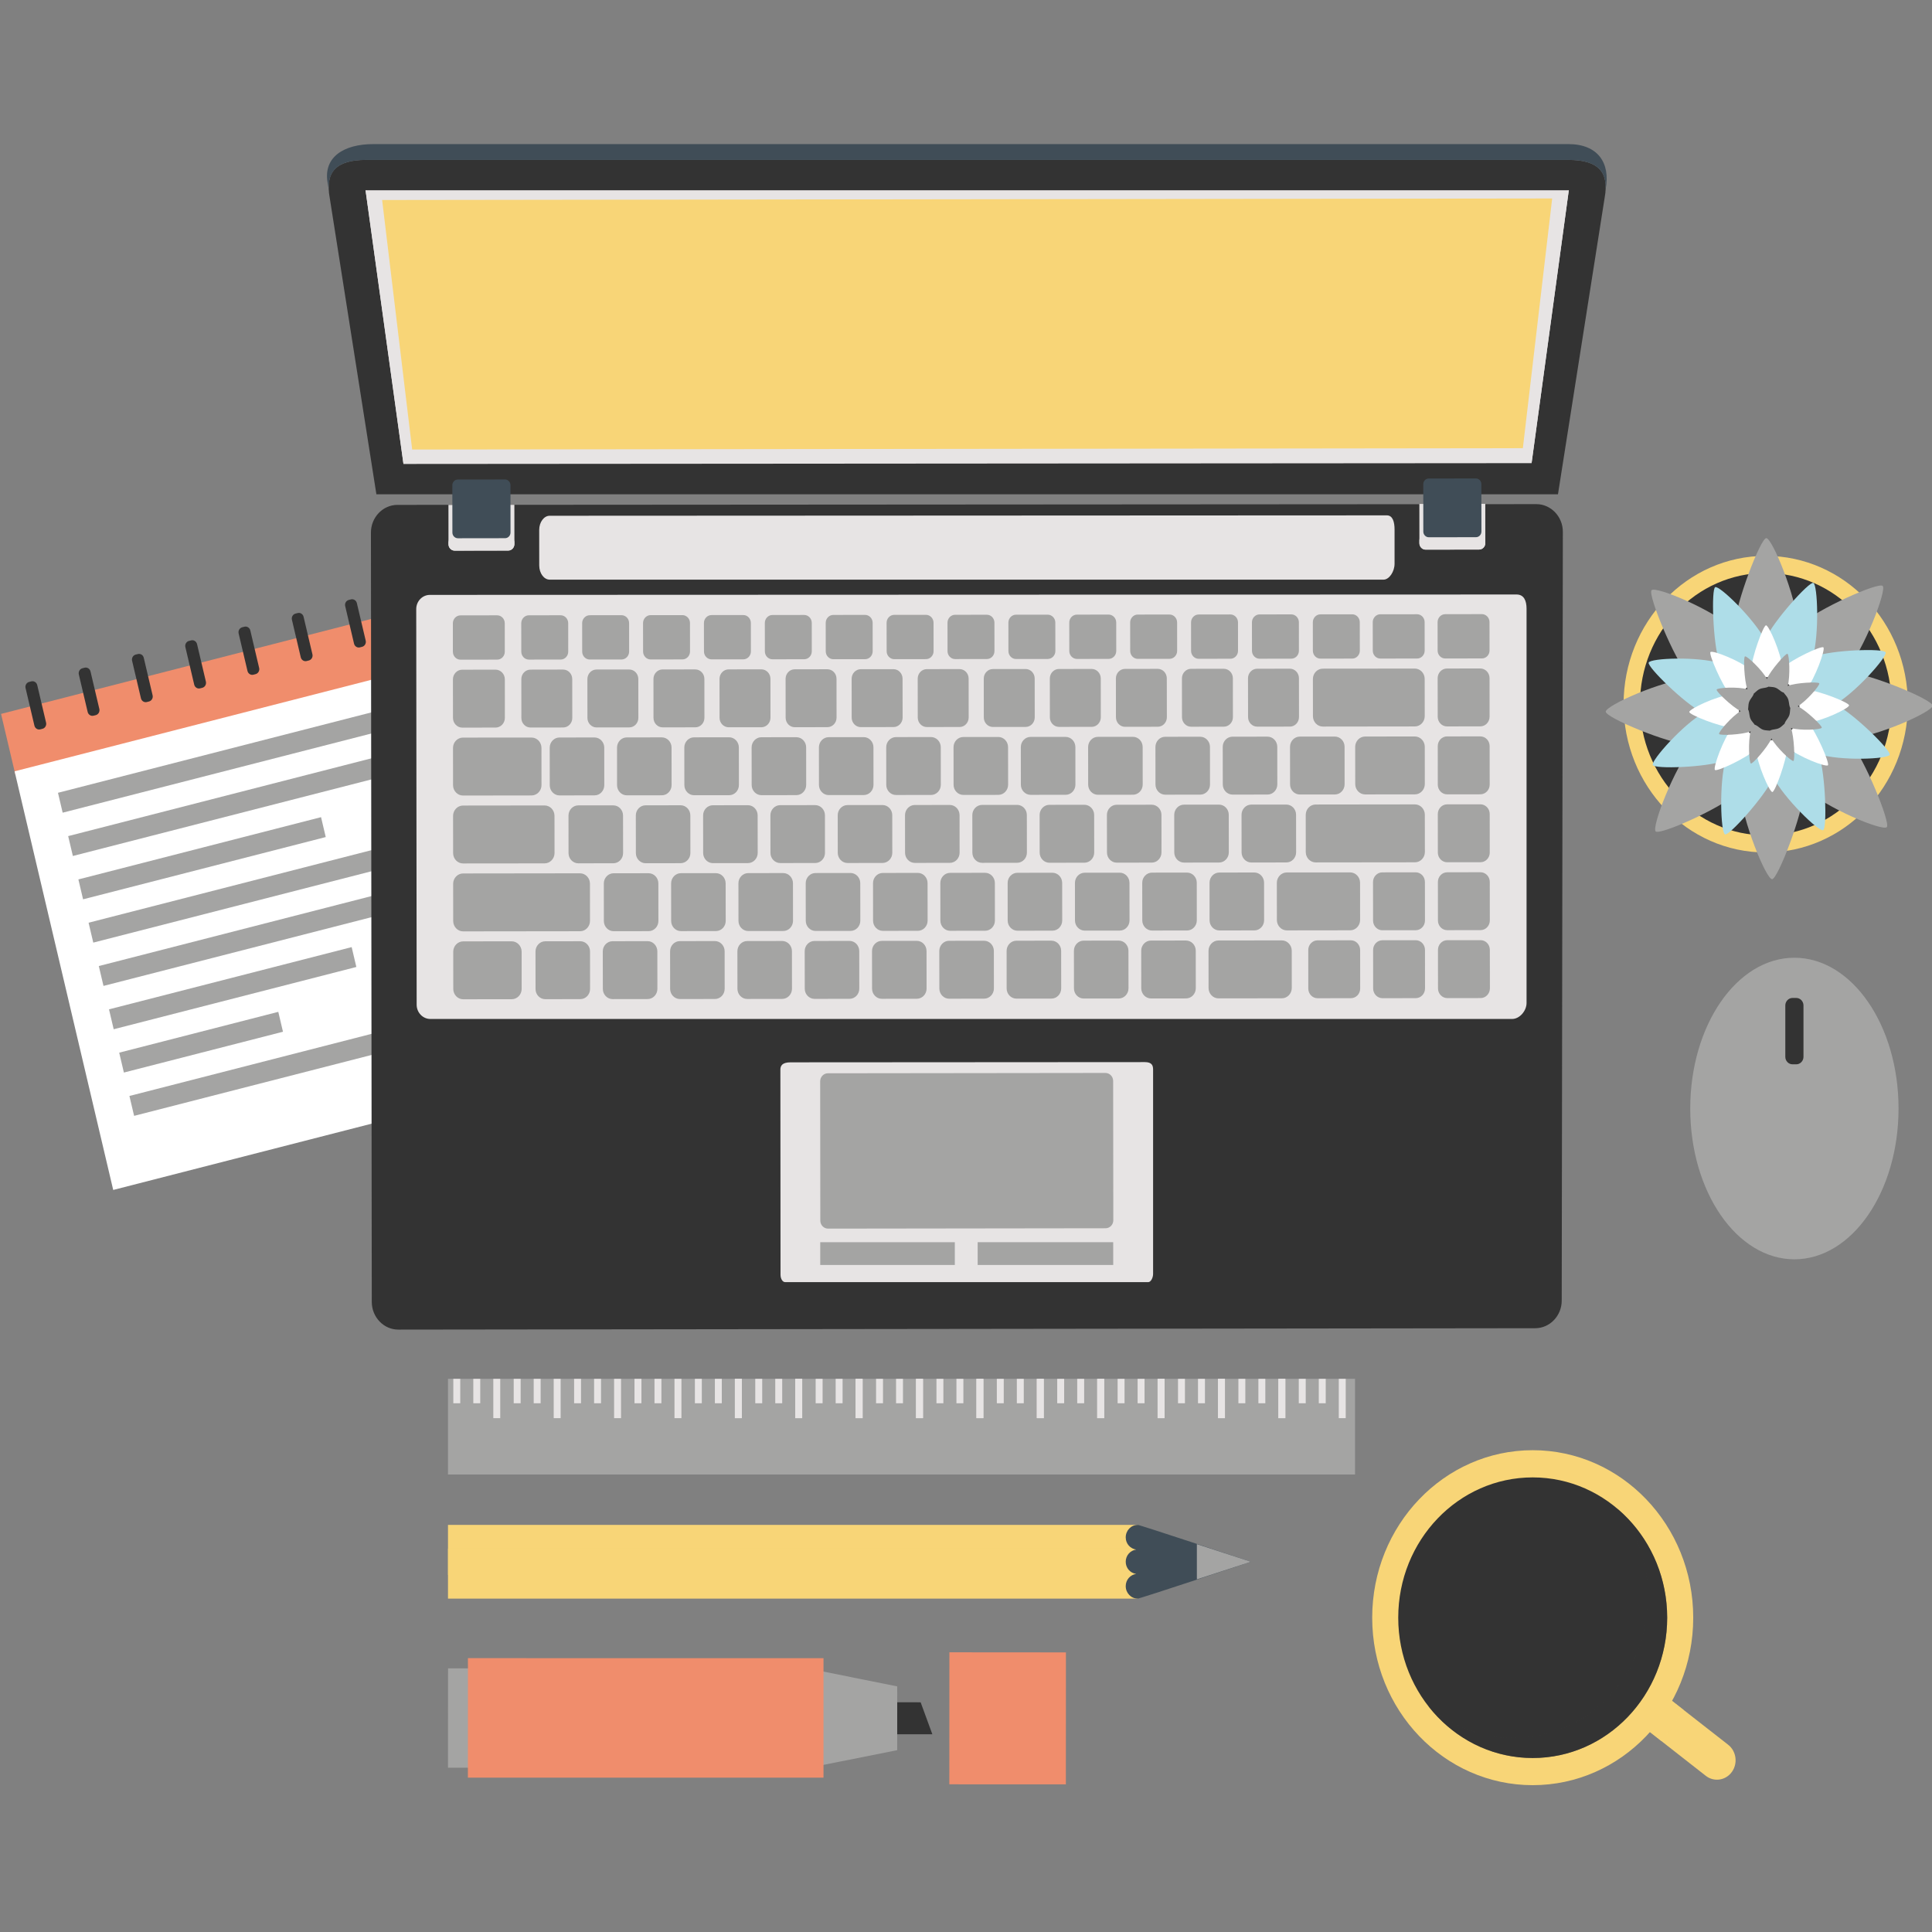 <?xml version="1.0" encoding="utf-8"?>
<!-- Generator: Adobe Illustrator 16.0.0, SVG Export Plug-In . SVG Version: 6.00 Build 0)  -->
<!DOCTYPE svg PUBLIC "-//W3C//DTD SVG 1.1//EN" "http://www.w3.org/Graphics/SVG/1.1/DTD/svg11.dtd">
<svg version="1.1" id="图层_1" xmlns="http://www.w3.org/2000/svg" xmlns:xlink="http://www.w3.org/1999/xlink" x="0px" y="0px"
	 width="500px" height="500px" viewBox="0 0 500 500" enable-background="new 0 0 500 500" xml:space="preserve">
<rect x="0" y="0" width="500" height="500" fill="#808080" stroke="none"/>
<g>
	<g>
		<g>
			<g>
				<g>
					<polygon fill="#F08D6C" points="105.013,174.505 3.964,200.424 0.272,184.757 101.32,158.834 					"/>
				</g>
			</g>
			<g>
				<g>
					<polygon fill="#FFFFFF" points="130.353,282.04 29.3,307.959 3.775,199.615 104.823,173.697 					"/>
				</g>
			</g>
			<g>
				<g>
					<polygon fill="#A4A4A3" points="98.556,189.203 16.217,210.321 15.003,205.173 97.343,184.051 					"/>
				</g>
			</g>
			<g>
				<g>
					<polygon fill="#A4A4A3" points="101.197,200.411 18.856,221.527 17.644,216.382 99.984,195.26 					"/>
				</g>
			</g>
			<g>
				<g>
					<polygon fill="#A4A4A3" points="84.301,216.63 21.5,232.741 20.287,227.592 83.088,211.479 					"/>
				</g>
			</g>
			<g>
				<g>
					<polygon fill="#A4A4A3" points="106.479,222.83 24.139,243.946 22.925,238.796 105.266,217.678 					"/>
				</g>
			</g>
			<g>
				<g>
					<polygon fill="#A4A4A3" points="109.122,234.036 26.783,255.155 25.569,250.011 107.909,228.886 					"/>
				</g>
			</g>
			<g>
				<g>
					<polygon fill="#A4A4A3" points="117.046,267.664 34.707,288.783 33.493,283.636 115.833,262.514 					"/>
				</g>
			</g>
			<g>
				<g>
					<polygon fill="#A4A4A3" points="92.223,250.252 29.422,266.367 28.209,261.216 91.011,245.11 					"/>
				</g>
			</g>
			<g>
				<g>
					<polygon fill="#A4A4A3" points="73.234,267.013 32.062,277.574 30.851,272.427 72.021,261.865 					"/>
				</g>
			</g>
			<g>
				<g>
					<g>
						<g>
							<path fill="#F08D6C" d="M13.39,186.326c0.412,1.757-0.616,3.533-2.297,3.964c-1.686,0.431-3.384-0.643-3.797-2.401
								c-0.415-1.753,0.614-3.525,2.299-3.96C11.275,183.497,12.976,184.577,13.39,186.326z"/>
						</g>
					</g>
				</g>
				<g>
					<g>
						<path fill="#333333" d="M11,188.611l-0.573,0.147c-0.672,0.173-1.36-0.262-1.522-0.968l-2.291-9.716
							c-0.168-0.701,0.249-1.416,0.924-1.593l0.57-0.144c0.672-0.17,1.359,0.258,1.528,0.964l2.289,9.72
							C12.087,187.724,11.672,188.443,11,188.611z"/>
					</g>
				</g>
			</g>
			<g>
				<g>
					<g>
						<g>
							<path fill="#F08D6C" d="M27.176,182.791c0.414,1.755-0.615,3.529-2.298,3.96c-1.681,0.432-3.381-0.639-3.797-2.399
								c-0.41-1.755,0.615-3.525,2.299-3.96C25.062,179.961,26.761,181.038,27.176,182.791z"/>
						</g>
					</g>
				</g>
				<g>
					<g>
						<path fill="#333333" d="M24.785,185.079l-0.569,0.144c-0.674,0.174-1.361-0.258-1.527-0.963l-2.291-9.716
							c-0.164-0.706,0.252-1.421,0.924-1.596l0.571-0.146c0.674-0.171,1.361,0.264,1.527,0.965l2.289,9.715
							C25.875,184.191,25.459,184.901,24.785,185.079z"/>
					</g>
				</g>
			</g>
			<g>
				<g>
					<g>
						<g>
							<path fill="#F08D6C" d="M40.965,179.255c0.415,1.753-0.616,3.529-2.301,3.96c-1.682,0.436-3.382-0.642-3.793-2.397
								c-0.415-1.757,0.613-3.523,2.297-3.964C38.852,176.428,40.551,177.496,40.965,179.255z"/>
						</g>
					</g>
				</g>
				<g>
					<g>
						<path fill="#333333" d="M38.572,181.541l-0.569,0.144c-0.677,0.173-1.361-0.258-1.527-0.964l-2.291-9.716
							c-0.164-0.706,0.25-1.419,0.926-1.593l0.572-0.144c0.672-0.177,1.358,0.258,1.522,0.96l2.291,9.72
							C39.662,180.649,39.247,181.363,38.572,181.541z"/>
					</g>
				</g>
			</g>
			<g>
				<g>
					<g>
						<g>
							<path fill="#F08D6C" d="M54.75,175.717c0.415,1.759-0.616,3.529-2.297,3.96c-1.686,0.435-3.383-0.642-3.795-2.395
								c-0.415-1.759,0.614-3.529,2.296-3.96C52.638,172.89,54.337,173.964,54.75,175.717z"/>
						</g>
					</g>
				</g>
				<g>
					<g>
						<path fill="#333333" d="M52.359,178.004l-0.571,0.143c-0.674,0.174-1.358-0.257-1.525-0.959l-2.291-9.72
							c-0.166-0.706,0.252-1.425,0.924-1.592l0.571-0.144c0.674-0.174,1.359,0.257,1.527,0.963l2.291,9.716
							C53.447,177.112,53.034,177.827,52.359,178.004z"/>
					</g>
				</g>
			</g>
			<g>
				<g>
					<g>
						<g>
							<path fill="#F08D6C" d="M68.538,172.181c0.413,1.757-0.616,3.533-2.297,3.96c-1.682,0.438-3.381-0.639-3.796-2.398
								c-0.415-1.753,0.618-3.528,2.298-3.96C66.425,169.354,68.122,170.426,68.538,172.181z"/>
						</g>
					</g>
				</g>
				<g>
					<g>
						<path fill="#333333" d="M66.147,174.466l-0.571,0.15c-0.671,0.167-1.359-0.264-1.527-0.969l-2.289-9.714
							c-0.164-0.706,0.249-1.421,0.924-1.591l0.571-0.151c0.674-0.17,1.36,0.267,1.525,0.967l2.291,9.72
							C67.237,173.575,66.819,174.289,66.147,174.466z"/>
					</g>
				</g>
			</g>
			<g>
				<g>
					<g>
						<g>
							<path fill="#F08D6C" d="M82.323,168.643c0.415,1.759-0.614,3.534-2.296,3.964c-1.683,0.431-3.382-0.642-3.795-2.399
								c-0.415-1.755,0.616-3.529,2.296-3.96C80.212,165.82,81.912,166.889,82.323,168.643z"/>
						</g>
					</g>
				</g>
				<g>
					<g>
						<path fill="#333333" d="M79.935,170.93l-0.574,0.147c-0.67,0.17-1.358-0.261-1.525-0.967l-2.287-9.717
							c-0.167-0.702,0.248-1.42,0.922-1.589l0.571-0.147c0.675-0.173,1.361,0.262,1.523,0.963l2.292,9.72
							C81.025,170.037,80.608,170.756,79.935,170.93z"/>
					</g>
				</g>
			</g>
			<g>
				<g>
					<g>
						<g>
							<path fill="#F08D6C" d="M96.112,165.11c0.413,1.753-0.615,3.529-2.297,3.959c-1.684,0.432-3.383-0.638-3.796-2.401
								c-0.416-1.749,0.613-3.529,2.298-3.96C93.998,162.284,95.699,163.352,96.112,165.11z"/>
						</g>
					</g>
				</g>
				<g>
					<g>
						<path fill="#333333" d="M93.722,167.392l-0.573,0.148c-0.671,0.173-1.36-0.262-1.525-0.964l-2.289-9.72
							c-0.168-0.7,0.249-1.415,0.924-1.588l0.571-0.147c0.672-0.174,1.358,0.267,1.525,0.963l2.291,9.721
							C94.81,166.501,94.394,167.218,93.722,167.392z"/>
					</g>
				</g>
			</g>
		</g>
		<g>
			<g>
				<g>
					<g>
						<g>
							<path fill-rule="evenodd" clip-rule="evenodd" fill="#333333" d="M405.848,41.383H94.762
								c-7.727-0.004-10.667,3.064-9.437,9.759l12.085,76.783H403.2l12.086-76.783C416.517,44.447,413.574,41.379,405.848,41.383z"
								/>
						</g>
					</g>
				</g>
				<g>
					<g>
						<g>
							<path fill-rule="evenodd" clip-rule="evenodd" fill="#404D57" d="M405.848,37.292H96.669
								c-7.728-0.013-13.097,3.391-11.867,10.082l0.282,1.699c-0.274-5.256,2.801-7.694,9.679-7.69h311.085
								c6.857-0.004,9.939,2.422,9.686,7.646l0.021-0.131C416.788,42.207,413.574,37.279,405.848,37.292z"/>
						</g>
					</g>
				</g>
				<g>
					<g>
						<g>
							<g>
								<g>
									<polygon fill-rule="evenodd" clip-rule="evenodd" fill="#E7E4E4" points="94.605,49.234 406.006,49.234 396.37,119.865 
										104.417,120.076 									"/>
								</g>
							</g>
						</g>
						<g>
							<g>
								<g>
									<polygon fill-rule="evenodd" clip-rule="evenodd" fill="#E7E4E4" points="401.704,51.766 394.203,116.033 396.37,119.865 
										406.006,49.234 									"/>
								</g>
							</g>
						</g>
						<g>
							<g>
								<g>
									<polygon fill-rule="evenodd" clip-rule="evenodd" fill="#E7E4E4" points="98.951,51.77 106.67,116.337 104.417,120.076 
										94.605,49.234 									"/>
								</g>
							</g>
						</g>
					</g>
					<g>
						<g>
							<g>
								<polygon fill-rule="evenodd" clip-rule="evenodd" fill="#F8D577" points="401.704,51.361 394.114,115.991 106.67,116.337 
									98.895,51.762 								"/>
							</g>
						</g>
					</g>
				</g>
			</g>
			<g>
				<g>
					<g>
						<path fill-rule="evenodd" clip-rule="evenodd" fill="#333333" d="M102.852,130.663l294.74-0.194
							c3.773-0.007,6.867,3.213,6.871,7.151l-0.291,198.959c0.009,3.935-3.079,7.158-6.851,7.162l-294.234,0.359
							c-3.771,0.006-6.865-3.211-6.872-7.154l-0.218-199.112C95.992,133.896,99.077,130.668,102.852,130.663L102.852,130.663z"/>
					</g>
				</g>
			</g>
			<g>
				<g>
					<g>
						<path fill-rule="evenodd" clip-rule="evenodd" fill="#E7E4E4" d="M142.257,133.478l216.66-0.103
							c1.501,0,1.994,1.658,1.994,3.682v8.833c0.004,2.024-1.37,4.124-2.866,4.124H142.274c-1.494,0.004-2.716-1.648-2.722-3.668
							l-0.008-9.182C139.542,135.138,140.766,133.478,142.257,133.478L142.257,133.478z"/>
					</g>
				</g>
			</g>
			<g>
				<g>
					<g>
						<g>
							<g>
								<path fill-rule="evenodd" clip-rule="evenodd" fill="#E7E4E4" d="M367.331,130.411l17.06-0.022l0.009,10.164
									c0.002,0.92-0.722,1.669-1.599,1.672l-13.856,0.018c-0.882,0.005-1.601-0.753-1.604-1.669L367.331,130.411z"/>
							</g>
						</g>
					</g>
					<g>
						<g>
							<g>
								<path fill-rule="evenodd" clip-rule="evenodd" fill="#E7E4E4" d="M384.396,139.318v1.248c0,0.913-0.719,1.656-1.613,1.656
									l-13.854,0.021c-0.876,0-1.597-0.753-1.597-1.664v-1.261c0,0.914,0.721,1.678,1.597,1.666h13.854
									C383.678,140.967,384.381,140.232,384.396,139.318z"/>
							</g>
						</g>
					</g>
					<g>
						<g>
							<g>
								<path fill-rule="evenodd" clip-rule="evenodd" fill="#404D57" d="M369.748,123.843l12.215-0.018
									c0.778,0,1.412,0.66,1.412,1.472l0.018,12.251c0.006,0.81-0.631,1.479-1.41,1.479l-12.209,0.017
									c-0.784,0-1.42-0.665-1.42-1.475l-0.011-12.256C368.343,124.501,368.972,123.843,369.748,123.843L369.748,123.843z"/>
							</g>
						</g>
					</g>
				</g>
				<g>
					<g>
						<g>
							<g>
								<path fill-rule="evenodd" clip-rule="evenodd" fill="#E7E4E4" d="M116.058,130.668l17.062-0.026l0.01,10.168
									c0,0.92-0.719,1.673-1.603,1.679l-13.856,0.017c-0.881,0-1.598-0.752-1.604-1.675L116.058,130.668z"/>
							</g>
						</g>
					</g>
					<g>
						<g>
							<g>
								<path fill-rule="evenodd" clip-rule="evenodd" fill="#E7E4E4" d="M133.122,139.576v1.241c0,0.919-0.716,1.666-1.609,1.666
									l-13.858,0.022c-0.875,0-1.592-0.752-1.592-1.666v-1.264c0,0.913,0.717,1.682,1.592,1.662h13.858
									C132.406,141.221,133.106,140.489,133.122,139.576z"/>
							</g>
						</g>
					</g>
					<g>
						<g>
							<g>
								<path fill-rule="evenodd" clip-rule="evenodd" fill="#404D57" d="M118.479,124.1l12.21-0.017
									c0.779,0,1.419,0.663,1.419,1.476l0.013,12.251c0.004,0.812-0.632,1.475-1.41,1.475l-12.216,0.017
									c-0.773,0-1.412-0.664-1.416-1.471l-0.016-12.259C117.063,124.765,117.7,124.1,118.479,124.1L118.479,124.1z"/>
							</g>
						</g>
					</g>
				</g>
			</g>
			<g>
				<g>
					<g>
						<g>
							<path fill-rule="evenodd" clip-rule="evenodd" fill="#E7E4E4" d="M111.244,153.958l281.239-0.103
								c1.939-0.004,2.587,1.648,2.588,3.673V259.57c0.002,2.024-1.781,4.134-3.726,4.138H111.369c-1.943,0-3.535-1.655-3.538-3.68
								l-0.109-102.39C107.715,155.614,109.3,153.958,111.244,153.958L111.244,153.958z"/>
						</g>
					</g>
				</g>
				<g>
					<g>
						<g>
							<g>
								<path fill-rule="evenodd" clip-rule="evenodd" fill="#A4A4A3" d="M374.01,158.952l9.504-0.017
									c1.078,0,1.967,0.927,1.967,2.054l0.01,7.372c0,1.124-0.883,2.041-1.963,2.041l-9.509,0.013
									c-1.074,0.004-1.963-0.913-1.963-2.046l-0.006-7.366C372.05,159.878,372.93,158.952,374.01,158.952L374.01,158.952z"/>
							</g>
						</g>
					</g>
					<g>
						<g>
							<g>
								<path fill-rule="evenodd" clip-rule="evenodd" fill="#A4A4A3" d="M374.465,173.01l8.632-0.009
									c1.316,0,2.398,1.124,2.398,2.498l0.008,9.981c0.001,1.378-1.07,2.506-2.393,2.502l-8.628,0.017
									c-1.323,0-2.4-1.127-2.404-2.498l-0.015-9.991C372.063,174.141,373.142,173.01,374.465,173.01L374.465,173.01z"/>
							</g>
						</g>
					</g>
					<g>
						<g>
							<g>
								<path fill-rule="evenodd" clip-rule="evenodd" fill="#A4A4A3" d="M374.482,190.581l8.628-0.003
									c1.322,0,2.405,1.118,2.405,2.501l0.014,9.978c0,1.378-1.081,2.505-2.397,2.509l-8.635,0.01
									c-1.316,0-2.398-1.124-2.401-2.499l-0.006-9.981C372.085,191.718,373.163,190.59,374.482,190.581L374.482,190.581z"/>
							</g>
						</g>
					</g>
					<g>
						<g>
							<g>
								<path fill-rule="evenodd" clip-rule="evenodd" fill="#A4A4A3" d="M374.502,208.164l8.632-0.007
									c1.319,0,2.399,1.121,2.401,2.502l0.012,9.978c0,1.382-1.074,2.506-2.396,2.506l-8.632,0.009
									c-1.317,0-2.4-1.124-2.406-2.498l-0.009-9.981C372.104,209.294,373.182,208.17,374.502,208.164L374.502,208.164z"/>
							</g>
						</g>
					</g>
					<g>
						<g>
							<g>
								<path fill-rule="evenodd" clip-rule="evenodd" fill="#A4A4A3" d="M374.523,225.75l8.628-0.016c1.321,0,2.4,1.123,2.4,2.496
									l0.015,9.982c0,1.378-1.078,2.506-2.397,2.506l-8.636,0.01c-1.314,0.007-2.394-1.121-2.397-2.498l-0.01-9.983
									C372.126,226.875,373.201,225.75,374.523,225.75L374.523,225.75z"/>
							</g>
						</g>
					</g>
					<g>
						<g>
							<g>
								<path fill-rule="evenodd" clip-rule="evenodd" fill="#A4A4A3" d="M374.541,243.321l8.628-0.007
									c1.319-0.006,2.401,1.118,2.401,2.496l0.018,9.983c0,1.372-1.086,2.501-2.398,2.506l-8.632,0.009
									c-1.316,0.004-2.404-1.125-2.404-2.502l-0.01-9.978C372.144,244.445,373.222,243.321,374.541,243.321L374.541,243.321z"/>
							</g>
						</g>
					</g>
					<g>
						<g>
							<g>
								<path fill-rule="evenodd" clip-rule="evenodd" fill="#A4A4A3" d="M357.228,158.97l9.504-0.004
									c1.075-0.009,1.961,0.913,1.961,2.041l0.011,7.366c0,1.129-0.883,2.054-1.961,2.054l-9.506,0.012
									c-1.079,0-1.963-0.92-1.963-2.048l-0.011-7.367C355.262,159.895,356.147,158.973,357.228,158.97L357.228,158.97z"/>
							</g>
						</g>
					</g>
					<g>
						<g>
							<g>
								<path fill-rule="evenodd" clip-rule="evenodd" fill="#A4A4A3" d="M342.34,173.047l23.799-0.023
									c1.41-0.007,2.567,1.201,2.567,2.668l0.013,9.63c0,1.481-1.148,2.68-2.562,2.683l-23.804,0.03
									c-1.41,0-2.566-1.204-2.566-2.674l-0.01-9.632C339.777,174.255,340.93,173.047,342.34,173.047L342.34,173.047z"/>
							</g>
						</g>
					</g>
					<g>
						<g>
							<g>
								<path fill-rule="evenodd" clip-rule="evenodd" fill="#A4A4A3" d="M353.286,190.614l12.872-0.017
									c1.412,0,2.57,1.2,2.574,2.676l0.007,9.631c0,1.471-1.151,2.679-2.564,2.679l-12.877,0.013
									c-1.41,0.004-2.564-1.204-2.564-2.669l-0.013-9.632C350.721,191.818,351.873,190.614,353.286,190.614L353.286,190.614z"/>
							</g>
						</g>
					</g>
					<g>
						<g>
							<g>
								<path fill-rule="evenodd" clip-rule="evenodd" fill="#A4A4A3" d="M340.483,208.208l25.694-0.033
									c1.41,0,2.568,1.204,2.568,2.679l0.014,9.631c0,1.471-1.154,2.679-2.566,2.679l-25.691,0.03
									c-1.409,0.003-2.566-1.205-2.571-2.671l-0.008-9.639C337.921,209.412,339.072,208.208,340.483,208.208L340.483,208.208z"/>
							</g>
						</g>
					</g>
					<g>
						<g>
							<g>
								<path fill-rule="evenodd" clip-rule="evenodd" fill="#A4A4A3" d="M357.736,225.768l8.629-0.014
									c1.325-0.004,2.402,1.124,2.402,2.499l0.014,9.984c0,1.37-1.079,2.502-2.398,2.506l-8.631,0.006
									c-1.32,0.007-2.403-1.124-2.403-2.498l-0.014-9.987C355.335,226.892,356.414,225.768,357.736,225.768L357.736,225.768z"/>
							</g>
						</g>
					</g>
					<g>
						<g>
							<g>
								<path fill-rule="evenodd" clip-rule="evenodd" fill="#A4A4A3" d="M357.752,243.339l8.635-0.012
									c1.317,0,2.397,1.127,2.397,2.506l0.011,9.978c0.004,1.378-1.075,2.505-2.395,2.51l-8.628,0.012
									c-1.323-0.003-2.401-1.127-2.403-2.505l-0.007-9.978C355.358,244.468,356.436,243.339,357.752,243.339L357.752,243.339z"/>
							</g>
						</g>
					</g>
					<g>
						<g>
							<g>
								<path fill-rule="evenodd" clip-rule="evenodd" fill="#A4A4A3" d="M341.724,158.992l8.22-0.009
									c1.078-0.004,1.964,0.917,1.964,2.044l0.012,7.371c0,1.12-0.885,2.046-1.963,2.046l-8.225,0.011
									c-1.077,0-1.963-0.92-1.963-2.044l-0.008-7.366C339.758,159.913,340.642,158.995,341.724,158.992L341.724,158.992z"/>
							</g>
						</g>
					</g>
					<g>
						<g>
							<g>
								<path fill-rule="evenodd" clip-rule="evenodd" fill="#A4A4A3" d="M325.962,159.012l8.224-0.009
									c1.078-0.003,1.963,0.918,1.963,2.046l0.007,7.365c0.004,1.124-0.879,2.05-1.96,2.05l-8.219,0.013
									c-1.081,0-1.968-0.922-1.968-2.046l-0.007-7.366C323.996,159.933,324.882,159.012,325.962,159.012L325.962,159.012z"/>
							</g>
						</g>
					</g>
					<g>
						<g>
							<g>
								<path fill-rule="evenodd" clip-rule="evenodd" fill="#A4A4A3" d="M310.205,159.033l8.223-0.013
									c1.077,0,1.965,0.923,1.965,2.046l0.007,7.366c0,1.124-0.879,2.05-1.959,2.05l-8.225,0.013
									c-1.079,0-1.963-0.917-1.963-2.046l-0.009-7.369C308.244,159.95,309.123,159.033,310.205,159.033L310.205,159.033z"/>
							</g>
						</g>
					</g>
					<g>
						<g>
							<g>
								<path fill-rule="evenodd" clip-rule="evenodd" fill="#A4A4A3" d="M294.444,159.049l8.226-0.012
									c1.075,0,1.961,0.918,1.967,2.046l0.005,7.37c0,1.129-0.882,2.046-1.961,2.049l-8.225,0.01
									c-1.075,0-1.961-0.919-1.961-2.043l-0.011-7.373C292.479,159.972,293.367,159.049,294.444,159.049L294.444,159.049z"/>
							</g>
						</g>
					</g>
					<g>
						<g>
							<g>
								<path fill-rule="evenodd" clip-rule="evenodd" fill="#A4A4A3" d="M278.688,159.066l8.223-0.013
									c1.078,0,1.966,0.922,1.966,2.046l0.008,7.375c0,1.124-0.881,2.041-1.96,2.048l-8.225,0.009c-1.081,0-1.963-0.92-1.966-2.05
									l-0.008-7.366C276.727,159.993,277.605,159.066,278.688,159.066L278.688,159.066z"/>
							</g>
						</g>
					</g>
					<g>
						<g>
							<g>
								<path fill-rule="evenodd" clip-rule="evenodd" fill="#A4A4A3" d="M262.929,159.083l8.219-0.007
									c1.081,0,1.967,0.917,1.967,2.044l0.014,7.371c0,1.125-0.887,2.045-1.965,2.05l-8.225,0.008
									c-1.075,0.004-1.957-0.917-1.961-2.044l-0.007-7.368C260.967,160.009,261.852,159.083,262.929,159.083L262.929,159.083z"/>
							</g>
						</g>
					</g>
					<g>
						<g>
							<g>
								<path fill-rule="evenodd" clip-rule="evenodd" fill="#A4A4A3" d="M247.173,159.105l8.221-0.009
									c1.08-0.004,1.961,0.917,1.965,2.046l0.007,7.366c0,1.124-0.879,2.05-1.956,2.05l-8.224,0.011
									c-1.079,0.006-1.964-0.917-1.964-2.044l-0.008-7.365C245.212,160.03,246.094,159.105,247.173,159.105L247.173,159.105z"/>
							</g>
						</g>
					</g>
					<g>
						<g>
							<g>
								<path fill-rule="evenodd" clip-rule="evenodd" fill="#A4A4A3" d="M231.411,159.123l8.229-0.005
									c1.075-0.004,1.958,0.922,1.96,2.046l0.01,7.366c0,1.127-0.883,2.05-1.965,2.05l-8.218,0.013
									c-1.081,0-1.963-0.922-1.963-2.046l-0.013-7.37C229.45,160.046,230.333,159.13,231.411,159.123L231.411,159.123z"/>
							</g>
						</g>
					</g>
					<g>
						<g>
							<g>
								<path fill-rule="evenodd" clip-rule="evenodd" fill="#A4A4A3" d="M215.658,159.143l8.221-0.009
									c1.082,0,1.958,0.922,1.962,2.046l0.007,7.365c0.003,1.13-0.878,2.05-1.957,2.054l-8.225,0.006
									c-1.079,0.003-1.962-0.918-1.964-2.042l-0.008-7.369C213.695,160.063,214.571,159.143,215.658,159.143L215.658,159.143z"/>
							</g>
						</g>
					</g>
					<g>
						<g>
							<g>
								<path fill-rule="evenodd" clip-rule="evenodd" fill="#A4A4A3" d="M199.899,159.16l8.22-0.008
									c1.079-0.005,1.962,0.921,1.966,2.045l0.005,7.369c0,1.126-0.878,2.046-1.957,2.046l-8.223,0.013
									c-1.079,0.004-1.963-0.917-1.963-2.05l-0.009-7.362C197.938,160.086,198.815,159.16,199.899,159.16L199.899,159.16z"/>
							</g>
						</g>
					</g>
					<g>
						<g>
							<g>
								<path fill-rule="evenodd" clip-rule="evenodd" fill="#A4A4A3" d="M184.137,159.18l8.225-0.007
									c1.08-0.009,1.961,0.917,1.961,2.044l0.011,7.362c0,1.134-0.88,2.059-1.958,2.059l-8.22,0.007
									c-1.084,0-1.967-0.916-1.969-2.044l-0.011-7.371C182.176,160.106,183.061,159.18,184.137,159.18L184.137,159.18z"/>
							</g>
						</g>
					</g>
					<g>
						<g>
							<g>
								<path fill-rule="evenodd" clip-rule="evenodd" fill="#A4A4A3" d="M168.383,159.197l8.218-0.003
									c1.079-0.004,1.966,0.913,1.966,2.041l0.009,7.371c0,1.125-0.882,2.051-1.96,2.051l-8.225,0.013
									c-1.075,0.003-1.96-0.923-1.96-2.051l-0.011-7.367C166.42,160.123,167.299,159.197,168.383,159.197L168.383,159.197z"/>
							</g>
						</g>
					</g>
					<g>
						<g>
							<g>
								<path fill-rule="evenodd" clip-rule="evenodd" fill="#A4A4A3" d="M152.625,159.22l8.22-0.01
									c1.077,0,1.962,0.917,1.965,2.046l0.007,7.37c0.001,1.124-0.88,2.046-1.963,2.05l-8.223,0.007
									c-1.074,0.005-1.961-0.92-1.961-2.044l-0.008-7.37C150.663,160.144,151.545,159.22,152.625,159.22L152.625,159.22z"/>
							</g>
						</g>
					</g>
					<g>
						<g>
							<g>
								<path fill-rule="evenodd" clip-rule="evenodd" fill="#A4A4A3" d="M136.862,159.24l8.225-0.01
									c1.082-0.003,1.961,0.919,1.964,2.042l0.006,7.37c0,1.129-0.88,2.05-1.961,2.05l-8.22,0.009
									c-1.079,0-1.964-0.913-1.964-2.042l-0.01-7.369C134.902,160.16,135.784,159.24,136.862,159.24L136.862,159.24z"/>
							</g>
						</g>
					</g>
					<g>
						<g>
							<g>
								<path fill-rule="evenodd" clip-rule="evenodd" fill="#A4A4A3" d="M119.161,159.257l9.508-0.013
									c1.077,0,1.962,0.926,1.962,2.047l0.008,7.374c0,1.125-0.879,2.045-1.963,2.045l-9.5,0.013
									c-1.081,0-1.969-0.917-1.969-2.051l-0.005-7.365C117.203,160.183,118.083,159.261,119.161,159.257L119.161,159.257z"/>
							</g>
						</g>
					</g>
					<g>
						<g>
							<g>
								<path fill-rule="evenodd" clip-rule="evenodd" fill="#A4A4A3" d="M325.338,173.067l8.468-0.013
									c1.299,0,2.356,1.103,2.36,2.455l0.012,10.077c0,1.351-1.06,2.459-2.354,2.459l-8.472,0.007
									c-1.294,0-2.353-1.107-2.353-2.445l-0.018-10.081C322.981,174.175,324.04,173.071,325.338,173.067L325.338,173.067z"/>
							</g>
						</g>
					</g>
					<g>
						<g>
							<g>
								<path fill-rule="evenodd" clip-rule="evenodd" fill="#A4A4A3" d="M308.238,173.088l8.468-0.011
									c1.299,0,2.36,1.101,2.36,2.459l0.011,10.071c0.003,1.351-1.053,2.458-2.35,2.458l-8.472,0.01
									c-1.294,0.003-2.353-1.104-2.359-2.46l-0.009-10.069C305.888,174.201,306.948,173.088,308.238,173.088L308.238,173.088z"/>
							</g>
						</g>
					</g>
					<g>
						<g>
							<g>
								<path fill-rule="evenodd" clip-rule="evenodd" fill="#A4A4A3" d="M291.146,173.11l8.468-0.013
									c1.295,0,2.353,1.104,2.353,2.456l0.018,10.071c0.004,1.352-1.058,2.459-2.356,2.459l-8.468,0.016
									c-1.294,0-2.356-1.107-2.356-2.459l-0.01-10.071C288.794,174.221,289.851,173.11,291.146,173.11L291.146,173.11z"/>
							</g>
						</g>
					</g>
					<g>
						<g>
							<g>
								<path fill-rule="evenodd" clip-rule="evenodd" fill="#A4A4A3" d="M274.05,173.131l8.468-0.01
									c1.292,0,2.357,1.104,2.359,2.452l0.012,10.071c0.002,1.357-1.058,2.46-2.354,2.464l-8.476,0.007
									c-1.289,0-2.349-1.101-2.353-2.455l-0.01-10.071C271.696,174.242,272.751,173.135,274.05,173.131L274.05,173.131z"/>
							</g>
						</g>
					</g>
					<g>
						<g>
							<g>
								<path fill-rule="evenodd" clip-rule="evenodd" fill="#A4A4A3" d="M256.947,173.152l8.475-0.012
									c1.296-0.005,2.355,1.102,2.355,2.456l0.012,10.071c0,1.356-1.055,2.459-2.353,2.462l-8.472,0.009
									c-1.289,0.004-2.356-1.103-2.356-2.455l-0.01-10.074C254.599,174.255,255.654,173.152,256.947,173.152L256.947,173.152z"/>
							</g>
						</g>
					</g>
					<g>
						<g>
							<g>
								<path fill-rule="evenodd" clip-rule="evenodd" fill="#A4A4A3" d="M239.852,173.17l8.473-0.009
									c1.295-0.009,2.357,1.098,2.357,2.456l0.01,10.075c0,1.348-1.054,2.455-2.349,2.455l-8.472,0.013
									c-1.294,0-2.356-1.106-2.358-2.455l-0.012-10.071C237.498,174.275,238.558,173.174,239.852,173.17L239.852,173.17z"/>
							</g>
						</g>
					</g>
					<g>
						<g>
							<g>
								<path fill-rule="evenodd" clip-rule="evenodd" fill="#A4A4A3" d="M222.755,173.19l8.474-0.009
									c1.294,0,2.351,1.104,2.351,2.455l0.018,10.077c0,1.348-1.059,2.45-2.355,2.45l-8.471,0.017
									c-1.294,0-2.356-1.107-2.357-2.456l-0.01-10.07C220.404,174.302,221.463,173.195,222.755,173.19L222.755,173.19z"/>
							</g>
						</g>
					</g>
					<g>
						<g>
							<g>
								<path fill-rule="evenodd" clip-rule="evenodd" fill="#A4A4A3" d="M205.657,173.215l8.472-0.011
									c1.294,0,2.356,1.102,2.36,2.455l0.011,10.069c0.001,1.35-1.057,2.457-2.354,2.461l-8.468,0.013
									c-1.296,0-2.355-1.104-2.355-2.455l-0.014-10.077C203.308,174.322,204.361,173.215,205.657,173.215L205.657,173.215z"/>
							</g>
						</g>
					</g>
					<g>
						<g>
							<g>
								<path fill-rule="evenodd" clip-rule="evenodd" fill="#A4A4A3" d="M188.562,173.237l8.467-0.013
									c1.298-0.004,2.362,1.098,2.362,2.446l0.01,10.08c0,1.348-1.057,2.459-2.349,2.465l-8.47,0.003
									c-1.296,0.004-2.361-1.1-2.361-2.452l-0.01-10.075C186.211,174.345,187.27,173.237,188.562,173.237L188.562,173.237z"/>
							</g>
						</g>
					</g>
					<g>
						<g>
							<g>
								<path fill-rule="evenodd" clip-rule="evenodd" fill="#A4A4A3" d="M171.465,173.249l8.472-0.004
									c1.292-0.008,2.358,1.107,2.358,2.451l0.01,10.075c0,1.354-1.056,2.459-2.353,2.459l-8.468,0.009
									c-1.296,0.004-2.355-1.104-2.359-2.452l-0.009-10.074C169.116,174.361,170.171,173.254,171.465,173.249L171.465,173.249z"/>
							</g>
						</g>
					</g>
					<g>
						<g>
							<g>
								<path fill-rule="evenodd" clip-rule="evenodd" fill="#A4A4A3" d="M154.367,173.271l8.475-0.003
									c1.292-0.005,2.351,1.098,2.354,2.449l0.011,10.071c0.004,1.353-1.057,2.461-2.352,2.461l-8.469,0.011
									c-1.298,0-2.355-1.102-2.359-2.455l-0.012-10.071C152.016,174.382,153.073,173.271,154.367,173.271L154.367,173.271z"/>
							</g>
						</g>
					</g>
					<g>
						<g>
							<g>
								<path fill-rule="evenodd" clip-rule="evenodd" fill="#A4A4A3" d="M137.273,173.301l8.468-0.017
									c1.297,0,2.355,1.101,2.355,2.455l0.014,10.075c0.004,1.344-1.059,2.452-2.351,2.459l-8.471,0.009
									c-1.297,0-2.356-1.107-2.356-2.456l-0.01-10.07C134.919,174.402,135.976,173.301,137.273,173.301L137.273,173.301z"/>
							</g>
						</g>
					</g>
					<g>
						<g>
							<g>
								<path fill-rule="evenodd" clip-rule="evenodd" fill="#A4A4A3" d="M119.613,173.317l8.63-0.012
									c1.321,0,2.4,1.124,2.409,2.498l0.004,9.985c0.003,1.375-1.073,2.502-2.396,2.506l-8.629,0.013
									c-1.316,0-2.398-1.131-2.4-2.502l-0.013-9.981C117.216,174.445,118.295,173.317,119.613,173.317L119.613,173.317z"/>
							</g>
						</g>
					</g>
					<g>
						<g>
							<g>
								<path fill-rule="evenodd" clip-rule="evenodd" fill="#A4A4A3" d="M119.801,190.889l17.756-0.011
									c1.414-0.005,2.57,1.195,2.572,2.67l0.01,9.63c0,1.475-1.155,2.675-2.564,2.681l-17.758,0.025
									c-1.411,0-2.566-1.205-2.568-2.676l-0.011-9.63C117.233,192.103,118.387,190.892,119.801,190.889L119.801,190.889z"/>
							</g>
						</g>
					</g>
					<g>
						<g>
							<g>
								<path fill-rule="evenodd" clip-rule="evenodd" fill="#A4A4A3" d="M119.822,208.475l21.115-0.026
									c1.406-0.004,2.563,1.2,2.566,2.675l0.012,9.627c0,1.475-1.155,2.683-2.563,2.688l-21.115,0.021
									c-1.414,0-2.567-1.2-2.568-2.676l-0.013-9.63C117.254,209.679,118.412,208.479,119.822,208.475L119.822,208.475z"/>
							</g>
						</g>
					</g>
					<g>
						<g>
							<g>
								<path fill-rule="evenodd" clip-rule="evenodd" fill="#A4A4A3" d="M119.837,226.05l30.276-0.038
									c1.408,0,2.568,1.201,2.568,2.676l0.009,9.636c0.004,1.466-1.15,2.68-2.561,2.68l-30.271,0.037
									c-1.412,0-2.565-1.204-2.57-2.679l-0.011-9.627C117.274,227.259,118.43,226.055,119.837,226.05L119.837,226.05z"/>
							</g>
						</g>
					</g>
					<g>
						<g>
							<g>
								<path fill-rule="evenodd" clip-rule="evenodd" fill="#A4A4A3" d="M119.862,243.626l12.566-0.014
									c1.412,0,2.568,1.205,2.572,2.676l0.007,9.627c0.003,1.48-1.15,2.681-2.562,2.681l-12.565,0.015
									c-1.416,0.006-2.572-1.198-2.572-2.673l-0.01-9.626C117.292,244.836,118.45,243.629,119.862,243.626L119.862,243.626z"/>
							</g>
						</g>
					</g>
					<g>
						<g>
							<g>
								<path fill-rule="evenodd" clip-rule="evenodd" fill="#A4A4A3" d="M144.779,190.865l9.074-0.01
									c1.387-0.003,2.523,1.184,2.529,2.625l0.005,9.728c0.004,1.445-1.127,2.629-2.515,2.629l-9.073,0.017
									c-1.383,0-2.525-1.182-2.525-2.629l-0.009-9.723C142.265,192.052,143.4,190.865,144.779,190.865L144.779,190.865z"/>
							</g>
						</g>
					</g>
					<g>
						<g>
							<g>
								<path fill-rule="evenodd" clip-rule="evenodd" fill="#A4A4A3" d="M162.202,190.842l9.072-0.013
									c1.385,0,2.523,1.18,2.523,2.629l0.012,9.726c0,1.449-1.135,2.636-2.521,2.636l-9.07,0.009
									c-1.388,0.004-2.521-1.176-2.526-2.629l-0.004-9.72C159.684,192.03,160.815,190.842,162.202,190.842L162.202,190.842z"/>
							</g>
						</g>
					</g>
					<g>
						<g>
							<g>
								<path fill-rule="evenodd" clip-rule="evenodd" fill="#A4A4A3" d="M179.619,190.822l9.073-0.013
									c1.385-0.004,2.521,1.184,2.525,2.628l0.012,9.72c0.002,1.455-1.132,2.642-2.523,2.642l-9.071,0.004
									c-1.385,0.003-2.521-1.171-2.521-2.625l-0.016-9.724C177.098,192.006,178.233,190.825,179.619,190.822L179.619,190.822z"/>
							</g>
						</g>
					</g>
					<g>
						<g>
							<g>
								<path fill-rule="evenodd" clip-rule="evenodd" fill="#A4A4A3" d="M197.037,190.795l9.071-0.007
									c1.387,0,2.523,1.184,2.523,2.633l0.011,9.723c0,1.441-1.128,2.629-2.52,2.633l-9.068,0.013
									c-1.386,0-2.521-1.188-2.521-2.633l-0.015-9.723C194.514,191.988,195.65,190.795,197.037,190.795L197.037,190.795z"/>
							</g>
						</g>
					</g>
					<g>
						<g>
							<g>
								<path fill-rule="evenodd" clip-rule="evenodd" fill="#A4A4A3" d="M214.454,190.778l9.071-0.011
									c1.39,0,2.523,1.182,2.523,2.633l0.012,9.724c0.001,1.449-1.13,2.629-2.515,2.632l-9.073,0.01
									c-1.387,0.007-2.523-1.181-2.528-2.625l-0.008-9.724C211.932,191.966,213.064,190.784,214.454,190.778L214.454,190.778z"/>
							</g>
						</g>
					</g>
					<g>
						<g>
							<g>
								<path fill-rule="evenodd" clip-rule="evenodd" fill="#A4A4A3" d="M231.868,190.758l9.074-0.013
									c1.387,0,2.525,1.184,2.529,2.629l0.01,9.729c0,1.449-1.136,2.629-2.521,2.632l-9.076,0.008
									c-1.382,0.005-2.515-1.174-2.519-2.623l-0.012-9.726C229.35,191.945,230.485,190.762,231.868,190.758L231.868,190.758z"/>
							</g>
						</g>
					</g>
					<g>
						<g>
							<g>
								<path fill-rule="evenodd" clip-rule="evenodd" fill="#A4A4A3" d="M249.29,190.737l9.074-0.009
									c1.382,0,2.521,1.18,2.521,2.629l0.014,9.72c0,1.449-1.136,2.629-2.523,2.636l-9.07,0.01c-1.386,0-2.519-1.174-2.521-2.629
									l-0.011-9.72C246.77,191.925,247.904,190.741,249.29,190.737L249.29,190.737z"/>
							</g>
						</g>
					</g>
					<g>
						<g>
							<g>
								<path fill-rule="evenodd" clip-rule="evenodd" fill="#A4A4A3" d="M266.703,190.711l9.074-0.004
									c1.387,0,2.524,1.178,2.53,2.624l0.01,9.729c0,1.445-1.135,2.633-2.52,2.633l-9.075,0.009
									c-1.384,0.003-2.52-1.18-2.523-2.625l-0.012-9.728C264.188,191.899,265.318,190.715,266.703,190.711L266.703,190.711z"/>
							</g>
						</g>
					</g>
					<g>
						<g>
							<g>
								<path fill-rule="evenodd" clip-rule="evenodd" fill="#A4A4A3" d="M284.126,190.695l9.07-0.008
									c1.389-0.005,2.52,1.178,2.523,2.629l0.011,9.727c0,1.438-1.132,2.629-2.521,2.629l-9.071,0.013
									c-1.385,0-2.521-1.184-2.521-2.629l-0.011-9.729C281.606,191.882,282.739,190.695,284.126,190.695L284.126,190.695z"/>
							</g>
						</g>
					</g>
					<g>
						<g>
							<g>
								<path fill-rule="evenodd" clip-rule="evenodd" fill="#A4A4A3" d="M301.546,190.678l9.066-0.013
									c1.389,0,2.523,1.18,2.526,2.628l0.011,9.72c0.007,1.449-1.133,2.632-2.521,2.638l-9.068,0.012
									c-1.389,0-2.523-1.188-2.523-2.633l-0.012-9.72C299.024,191.865,300.157,190.678,301.546,190.678L301.546,190.678z"/>
							</g>
						</g>
					</g>
					<g>
						<g>
							<g>
								<path fill-rule="evenodd" clip-rule="evenodd" fill="#A4A4A3" d="M318.962,190.653l9.07-0.009
									c1.386,0,2.521,1.178,2.526,2.629l0.011,9.724c0,1.445-1.134,2.628-2.523,2.633l-9.069,0.009
									c-1.384,0.004-2.523-1.18-2.523-2.625l-0.013-9.728C316.438,191.841,317.573,190.657,318.962,190.653L318.962,190.653z"/>
							</g>
						</g>
					</g>
					<g>
						<g>
							<g>
								<path fill-rule="evenodd" clip-rule="evenodd" fill="#A4A4A3" d="M336.376,190.631l9.075-0.007
									c1.387-0.006,2.525,1.174,2.525,2.629l0.005,9.724c0.004,1.445-1.127,2.629-2.514,2.633l-9.071,0.007
									c-1.39,0-2.524-1.174-2.528-2.623l-0.01-9.729C333.858,191.815,334.993,190.635,336.376,190.631L336.376,190.631z"/>
							</g>
						</g>
					</g>
					<g>
						<g>
							<g>
								<path fill-rule="evenodd" clip-rule="evenodd" fill="#A4A4A3" d="M149.648,208.432l9.071-0.004
									c1.387,0,2.522,1.175,2.523,2.623l0.014,9.733c0,1.441-1.134,2.629-2.52,2.629l-9.068,0.013
									c-1.391,0-2.524-1.184-2.531-2.629l-0.011-9.729C147.126,209.623,148.265,208.432,149.648,208.432L149.648,208.432z"/>
							</g>
						</g>
					</g>
					<g>
						<g>
							<g>
								<path fill-rule="evenodd" clip-rule="evenodd" fill="#A4A4A3" d="M167.064,208.418l9.074-0.017
									c1.386,0,2.52,1.183,2.52,2.629l0.013,9.723c0.004,1.451-1.131,2.629-2.516,2.639l-9.073,0.013
									c-1.385,0-2.521-1.18-2.521-2.634l-0.011-9.721C164.543,209.603,165.677,208.418,167.064,208.418L167.064,208.418z"/>
							</g>
						</g>
					</g>
					<g>
						<g>
							<g>
								<path fill-rule="evenodd" clip-rule="evenodd" fill="#A4A4A3" d="M184.485,208.398l9.071-0.013
									c1.381,0,2.523,1.178,2.523,2.629l0.013,9.721c0,1.448-1.134,2.632-2.521,2.636l-9.073,0.009
									c-1.384,0-2.523-1.18-2.523-2.628l-0.009-9.72C181.961,209.582,183.095,208.398,184.485,208.398L184.485,208.398z"/>
							</g>
						</g>
					</g>
					<g>
						<g>
							<g>
								<path fill-rule="evenodd" clip-rule="evenodd" fill="#A4A4A3" d="M201.897,208.375l9.075-0.011
									c1.385-0.004,2.519,1.178,2.524,2.623l0.007,9.726c0.004,1.448-1.127,2.632-2.515,2.636l-9.071,0.008
									c-1.383,0-2.524-1.179-2.524-2.623l-0.013-9.73C199.381,209.556,200.515,208.375,201.897,208.375L201.897,208.375z"/>
							</g>
						</g>
					</g>
					<g>
						<g>
							<g>
								<path fill-rule="evenodd" clip-rule="evenodd" fill="#A4A4A3" d="M219.319,208.352l9.074-0.01
									c1.383-0.003,2.523,1.18,2.523,2.625l0.011,9.727c0.002,1.447-1.134,2.629-2.519,2.639l-9.073,0.009
									c-1.386,0-2.521-1.184-2.524-2.634l-0.01-9.724C216.797,209.539,217.934,208.352,219.319,208.352L219.319,208.352z"/>
							</g>
						</g>
					</g>
					<g>
						<g>
							<g>
								<path fill-rule="evenodd" clip-rule="evenodd" fill="#A4A4A3" d="M236.737,208.331l9.073-0.009
									c1.384,0,2.519,1.18,2.525,2.628l0.009,9.721c0,1.453-1.133,2.636-2.521,2.636l-9.071,0.009
									c-1.389,0.005-2.521-1.18-2.523-2.624l-0.012-9.724C234.218,209.518,235.352,208.331,236.737,208.331L236.737,208.331z"/>
							</g>
						</g>
					</g>
					<g>
						<g>
							<g>
								<path fill-rule="evenodd" clip-rule="evenodd" fill="#A4A4A3" d="M254.156,208.309l9.068-0.008
									c1.394,0,2.523,1.178,2.523,2.629l0.014,9.724c0,1.445-1.129,2.629-2.521,2.633l-9.068,0.013
									c-1.391,0-2.524-1.18-2.524-2.628l-0.011-9.724C251.637,209.496,252.768,208.312,254.156,208.309L254.156,208.309z"/>
							</g>
						</g>
					</g>
					<g>
						<g>
							<g>
								<path fill-rule="evenodd" clip-rule="evenodd" fill="#A4A4A3" d="M271.568,208.288l9.074-0.009
									c1.383-0.004,2.526,1.18,2.526,2.628l0.011,9.72c0,1.451-1.132,2.633-2.519,2.639l-9.071,0.013
									c-1.385,0-2.525-1.184-2.525-2.634l-0.012-9.72C269.049,209.475,270.184,208.288,271.568,208.288L271.568,208.288z"/>
							</g>
						</g>
					</g>
					<g>
						<g>
							<g>
								<path fill-rule="evenodd" clip-rule="evenodd" fill="#A4A4A3" d="M288.992,208.271l9.069-0.013
									c1.386-0.003,2.523,1.184,2.523,2.625l0.007,9.727c0,1.441-1.127,2.629-2.513,2.633l-9.071,0.01
									c-1.388,0-2.521-1.181-2.521-2.629l-0.018-9.724C286.469,209.455,287.604,208.271,288.992,208.271L288.992,208.271z"/>
							</g>
						</g>
					</g>
					<g>
						<g>
							<g>
								<path fill-rule="evenodd" clip-rule="evenodd" fill="#A4A4A3" d="M306.41,208.245l9.068-0.011
									c1.392,0,2.526,1.182,2.526,2.632l0.011,9.724c0.004,1.441-1.133,2.629-2.523,2.633l-9.068,0.013
									c-1.387,0-2.523-1.188-2.523-2.632l-0.01-9.72C303.891,209.429,305.02,208.245,306.41,208.245L306.41,208.245z"/>
							</g>
						</g>
					</g>
					<g>
						<g>
							<g>
								<path fill-rule="evenodd" clip-rule="evenodd" fill="#A4A4A3" d="M323.823,208.229l9.074-0.008
									c1.382-0.006,2.521,1.175,2.524,2.623l0.014,9.726c0,1.449-1.132,2.633-2.521,2.633l-9.073,0.014
									c-1.387,0.003-2.519-1.185-2.522-2.626l-0.01-9.724C321.302,209.412,322.44,208.229,323.823,208.229L323.823,208.229z"/>
							</g>
						</g>
					</g>
					<g>
						<g>
							<g>
								<path fill-rule="evenodd" clip-rule="evenodd" fill="#A4A4A3" d="M158.783,225.999l9.075-0.008
									c1.388,0,2.526,1.188,2.526,2.63l0.01,9.727c0,1.441-1.134,2.629-2.52,2.629l-9.071,0.014c-1.387,0-2.521-1.181-2.523-2.629
									l-0.012-9.725C156.264,227.195,157.4,226.009,158.783,225.999L158.783,225.999z"/>
							</g>
						</g>
					</g>
					<g>
						<g>
							<g>
								<path fill-rule="evenodd" clip-rule="evenodd" fill="#A4A4A3" d="M176.205,225.979l9.073-0.004
									c1.382,0,2.52,1.178,2.52,2.629l0.015,9.724c0.005,1.445-1.133,2.629-2.519,2.629l-9.075,0.012
									c-1.384,0.006-2.52-1.183-2.523-2.624l-0.011-9.729C173.685,227.17,174.818,225.982,176.205,225.979L176.205,225.979z"/>
							</g>
						</g>
					</g>
					<g>
						<g>
							<g>
								<path fill-rule="evenodd" clip-rule="evenodd" fill="#A4A4A3" d="M193.621,225.962l9.073-0.014
									c1.388,0,2.518,1.188,2.526,2.629l0.011,9.728c0,1.447-1.133,2.635-2.521,2.635l-9.069,0.008
									c-1.387,0.003-2.523-1.175-2.523-2.624l-0.013-9.726C191.099,227.149,192.24,225.962,193.621,225.962L193.621,225.962z"/>
							</g>
						</g>
					</g>
					<g>
						<g>
							<g>
								<path fill-rule="evenodd" clip-rule="evenodd" fill="#A4A4A3" d="M211.038,225.941l9.073-0.014
									c1.385,0,2.523,1.183,2.524,2.629l0.015,9.724c0.002,1.449-1.136,2.637-2.524,2.637l-9.068,0.009
									c-1.388,0-2.523-1.184-2.526-2.625l-0.014-9.728C208.518,227.128,209.652,225.944,211.038,225.941L211.038,225.941z"/>
							</g>
						</g>
					</g>
					<g>
						<g>
							<g>
								<path fill-rule="evenodd" clip-rule="evenodd" fill="#A4A4A3" d="M228.458,225.919l9.073-0.014
									c1.384,0,2.521,1.185,2.525,2.629l0.011,9.726c0,1.449-1.137,2.633-2.521,2.637l-9.076,0.007
									c-1.384,0-2.52-1.182-2.52-2.627l-0.011-9.72C225.934,227.106,227.071,225.919,228.458,225.919L228.458,225.919z"/>
							</g>
						</g>
					</g>
					<g>
						<g>
							<g>
								<path fill-rule="evenodd" clip-rule="evenodd" fill="#A4A4A3" d="M245.875,225.895l9.077-0.014
									c1.384,0,2.519,1.188,2.519,2.633l0.01,9.733c0,1.441-1.129,2.628-2.516,2.628l-9.073,0.014
									c-1.386,0-2.521-1.184-2.524-2.629l-0.012-9.729C243.355,227.09,244.487,225.898,245.875,225.895L245.875,225.895z"/>
							</g>
						</g>
					</g>
					<g>
						<g>
							<g>
								<path fill-rule="evenodd" clip-rule="evenodd" fill="#A4A4A3" d="M263.291,225.878l9.075-0.014
									c1.385,0,2.523,1.184,2.523,2.629l0.012,9.733c0,1.445-1.135,2.627-2.523,2.627l-9.066,0.013
									c-1.389,0-2.524-1.184-2.526-2.629l-0.007-9.724C260.772,227.065,261.907,225.878,263.291,225.878L263.291,225.878z"/>
							</g>
						</g>
					</g>
					<g>
						<g>
							<g>
								<path fill-rule="evenodd" clip-rule="evenodd" fill="#A4A4A3" d="M280.712,225.859l9.07-0.012
									c1.385,0,2.52,1.178,2.526,2.629l0.013,9.72c0.002,1.449-1.137,2.637-2.52,2.637l-9.072,0.01
									c-1.391,0-2.523-1.177-2.528-2.626l-0.006-9.724C278.19,227.048,279.323,225.859,280.712,225.859L280.712,225.859z"/>
							</g>
						</g>
					</g>
					<g>
						<g>
							<g>
								<path fill-rule="evenodd" clip-rule="evenodd" fill="#A4A4A3" d="M298.126,225.834l9.075-0.009
									c1.386-0.003,2.523,1.18,2.523,2.629l0.009,9.726c0.004,1.445-1.129,2.627-2.517,2.627l-9.075,0.019
									c-1.385,0-2.52-1.184-2.52-2.629l-0.011-9.726C295.608,227.025,296.743,225.839,298.126,225.834L298.126,225.834z"/>
							</g>
						</g>
					</g>
					<g>
						<g>
							<g>
								<path fill-rule="evenodd" clip-rule="evenodd" fill="#A4A4A3" d="M315.544,225.814l9.075-0.014
									c1.388,0,2.521,1.188,2.521,2.633l0.011,9.724c0.002,1.45-1.131,2.629-2.517,2.633l-9.073,0.009
									c-1.384,0.004-2.52-1.18-2.526-2.619l-0.007-9.729C313.021,227.002,314.159,225.814,315.544,225.814L315.544,225.814z"/>
							</g>
						</g>
					</g>
					<g>
						<g>
							<g>
								<path fill-rule="evenodd" clip-rule="evenodd" fill="#A4A4A3" d="M333.009,225.792l16.402-0.018
									c1.41,0,2.57,1.201,2.571,2.672l0.012,9.635c0,1.472-1.155,2.681-2.564,2.681l-16.403,0.021
									c-1.409,0.004-2.565-1.207-2.571-2.676l-0.012-9.63C330.443,227.002,331.6,225.797,333.009,225.792L333.009,225.792z"/>
							</g>
						</g>
					</g>
					<g>
						<g>
							<g>
								<path fill-rule="evenodd" clip-rule="evenodd" fill="#A4A4A3" d="M141.104,243.605l9.073-0.014
									c1.385-0.003,2.523,1.181,2.523,2.629l0.01,9.724c0,1.451-1.132,2.629-2.52,2.629l-9.068,0.014
									c-1.39,0.003-2.524-1.175-2.524-2.62l-0.01-9.729C138.587,244.789,139.716,243.605,141.104,243.605L141.104,243.605z"/>
							</g>
						</g>
					</g>
					<g>
						<g>
							<g>
								<path fill-rule="evenodd" clip-rule="evenodd" fill="#A4A4A3" d="M158.52,243.585l9.076-0.014
									c1.383-0.005,2.519,1.179,2.526,2.63l0.009,9.714c0,1.45-1.132,2.638-2.521,2.638l-9.07,0.014
									c-1.383,0.004-2.523-1.18-2.523-2.629l-0.018-9.717C155.998,244.767,157.134,243.585,158.52,243.585L158.52,243.585z"/>
							</g>
						</g>
					</g>
					<g>
						<g>
							<g>
								<path fill-rule="evenodd" clip-rule="evenodd" fill="#A4A4A3" d="M175.939,243.559l9.073-0.013
									c1.387,0,2.524,1.188,2.524,2.632l0.008,9.721c0.007,1.45-1.131,2.635-2.517,2.638l-9.073,0.008
									c-1.385,0-2.519-1.179-2.523-2.629l-0.012-9.724C173.419,244.746,174.551,243.559,175.939,243.559L175.939,243.559z"/>
							</g>
						</g>
					</g>
					<g>
						<g>
							<g>
								<path fill-rule="evenodd" clip-rule="evenodd" fill="#A4A4A3" d="M193.36,243.538l9.066-0.014
									c1.393,0,2.525,1.188,2.527,2.637l0.012,9.72c0,1.446-1.132,2.633-2.52,2.633l-9.073,0.014
									c-1.387,0.006-2.525-1.179-2.525-2.629l-0.009-9.724C190.837,244.729,191.972,243.538,193.36,243.538L193.36,243.538z"/>
							</g>
						</g>
					</g>
					<g>
						<g>
							<g>
								<path fill-rule="evenodd" clip-rule="evenodd" fill="#A4A4A3" d="M210.778,243.521l9.071-0.019
									c1.388,0,2.521,1.184,2.523,2.634l0.009,9.725c0.006,1.448-1.128,2.632-2.517,2.632l-9.073,0.01
									c-1.384,0-2.521-1.181-2.521-2.625l-0.015-9.728C208.253,244.703,209.389,243.521,210.778,243.521L210.778,243.521z"/>
							</g>
						</g>
					</g>
					<g>
						<g>
							<g>
								<path fill-rule="evenodd" clip-rule="evenodd" fill="#A4A4A3" d="M228.192,243.499l9.071-0.012
									c1.388,0,2.523,1.183,2.523,2.627l0.013,9.727c0.004,1.449-1.133,2.629-2.517,2.632l-9.068,0.014
									c-1.388,0-2.526-1.18-2.526-2.629l-0.012-9.727C225.675,244.683,226.808,243.499,228.192,243.499L228.192,243.499z"/>
							</g>
						</g>
					</g>
					<g>
						<g>
							<g>
								<path fill-rule="evenodd" clip-rule="evenodd" fill="#A4A4A3" d="M245.612,243.475l9.074-0.009
									c1.385,0,2.523,1.18,2.523,2.625l0.014,9.727c0,1.446-1.133,2.63-2.521,2.633l-9.077,0.014c-1.384,0-2.518-1.182-2.52-2.629
									l-0.015-9.725C243.09,244.662,244.223,243.475,245.612,243.475L245.612,243.475z"/>
							</g>
						</g>
					</g>
					<g>
						<g>
							<g>
								<path fill-rule="evenodd" clip-rule="evenodd" fill="#A4A4A3" d="M263.031,243.452l9.073-0.011
									c1.384,0,2.517,1.182,2.521,2.627l0.011,9.729c0,1.449-1.133,2.637-2.518,2.637l-9.074,0.01c-1.385,0-2.52-1.18-2.526-2.629
									l-0.007-9.728C260.512,244.64,261.646,243.458,263.031,243.452L263.031,243.452z"/>
							</g>
						</g>
					</g>
					<g>
						<g>
							<g>
								<path fill-rule="evenodd" clip-rule="evenodd" fill="#A4A4A3" d="M280.447,243.436l9.07-0.012
									c1.387,0,2.524,1.183,2.524,2.629l0.013,9.724c0,1.449-1.135,2.633-2.52,2.633l-9.072,0.008
									c-1.387,0.01-2.523-1.179-2.523-2.62l-0.009-9.732C277.924,244.623,279.059,243.436,280.447,243.436L280.447,243.436z"/>
							</g>
						</g>
					</g>
					<g>
						<g>
							<g>
								<path fill-rule="evenodd" clip-rule="evenodd" fill="#A4A4A3" d="M297.864,243.411l9.073-0.006
									c1.385,0,2.523,1.18,2.523,2.629l0.01,9.72c0,1.451-1.131,2.629-2.516,2.639l-9.074,0.008c-1.382,0-2.521-1.183-2.524-2.627
									l-0.011-9.726C295.342,244.599,296.479,243.419,297.864,243.411L297.864,243.411z"/>
							</g>
						</g>
					</g>
					<g>
						<g>
							<g>
								<path fill-rule="evenodd" clip-rule="evenodd" fill="#A4A4A3" d="M315.325,243.391l16.406-0.019
									c1.41,0,2.566,1.2,2.572,2.676l0.009,9.632c0,1.47-1.155,2.679-2.567,2.679l-16.402,0.021c-1.411,0-2.567-1.205-2.567-2.676
									l-0.012-9.636C312.764,244.606,313.917,243.391,315.325,243.391L315.325,243.391z"/>
							</g>
						</g>
					</g>
					<g>
						<g>
							<g>
								<path fill-rule="evenodd" clip-rule="evenodd" fill="#A4A4A3" d="M340.97,243.361l8.629-0.014
									c1.316,0,2.397,1.128,2.404,2.505l0.01,9.979c0.004,1.381-1.076,2.501-2.398,2.501l-8.631,0.014
									c-1.316,0.004-2.401-1.124-2.401-2.497l-0.008-9.982C338.574,244.492,339.653,243.361,340.97,243.361L340.97,243.361z"/>
							</g>
						</g>
					</g>
				</g>
			</g>
			<g>
				<g>
					<g>
						<g>
							<path fill-rule="evenodd" clip-rule="evenodd" fill="#E7E4E4" d="M204.598,274.93l91.693-0.057
								c1.802,0,2.13,0.858,2.13,1.912v52.889c0,1.047-0.601,2.142-1.25,2.142h-93.983c-0.651,0-1.187-0.861-1.188-1.911
								l-0.037-53.065C201.96,275.786,202.463,274.93,204.598,274.93L204.598,274.93z"/>
						</g>
					</g>
				</g>
				<g>
					<g>
						<g>
							<g>
								<path fill-rule="evenodd" clip-rule="evenodd" fill="#A4A4A3" d="M214.245,277.766l71.844-0.086
									c1.097,0,1.994,0.936,1.994,2.076l0.042,36.043c0,1.142-0.899,2.074-1.994,2.074l-71.839,0.094
									c-1.093,0-1.997-0.934-1.997-2.077l-0.036-36.046C212.257,278.702,213.152,277.766,214.245,277.766L214.245,277.766z"/>
							</g>
						</g>
					</g>
					<g>
						<g>
							<g>
								<g>
									<rect x="212.277" y="321.482" fill-rule="evenodd" clip-rule="evenodd" fill="#A4A4A3" width="34.83" height="5.893"/>
								</g>
							</g>
						</g>
						<g>
							<g>
								<g>
									<polygon fill-rule="evenodd" clip-rule="evenodd" fill="#A4A4A3" points="253.018,327.375 288.104,327.375 
										288.096,321.482 253.018,321.482 									"/>
								</g>
							</g>
						</g>
					</g>
				</g>
			</g>
		</g>
		<g>
			<g>
				<g>
					<rect x="115.939" y="356.839" fill-rule="evenodd" clip-rule="evenodd" fill="#A4A4A3" width="234.745" height="24.756"/>
				</g>
			</g>
			<g>
				<g>
					<rect x="117.318" y="356.839" fill-rule="evenodd" clip-rule="evenodd" fill="#E7E4E4" width="1.795" height="6.326"/>
				</g>
			</g>
			<g>
				<g>
					<rect x="122.494" y="356.839" fill-rule="evenodd" clip-rule="evenodd" fill="#E7E4E4" width="1.794" height="6.326"/>
				</g>
			</g>
			<g>
				<g>
					<rect x="127.668" y="356.839" fill-rule="evenodd" clip-rule="evenodd" fill="#E7E4E4" width="1.794" height="10.176"/>
				</g>
			</g>
			<g>
				<g>
					<rect x="132.948" y="356.839" fill-rule="evenodd" clip-rule="evenodd" fill="#E7E4E4" width="1.794" height="6.326"/>
				</g>
			</g>
			<g>
				<g>
					<rect x="138.123" y="356.839" fill-rule="evenodd" clip-rule="evenodd" fill="#E7E4E4" width="1.794" height="6.326"/>
				</g>
			</g>
			<g>
				<g>
					<rect x="143.299" y="356.839" fill-rule="evenodd" clip-rule="evenodd" fill="#E7E4E4" width="1.793" height="10.176"/>
				</g>
			</g>
			<g>
				<g>
					<rect x="148.577" y="356.839" fill-rule="evenodd" clip-rule="evenodd" fill="#E7E4E4" width="1.792" height="6.326"/>
				</g>
			</g>
			<g>
				<g>
					<rect x="153.752" y="356.839" fill-rule="evenodd" clip-rule="evenodd" fill="#E7E4E4" width="1.795" height="6.326"/>
				</g>
			</g>
			<g>
				<g>
					<rect x="158.927" y="356.839" fill-rule="evenodd" clip-rule="evenodd" fill="#E7E4E4" width="1.792" height="10.176"/>
				</g>
			</g>
			<g>
				<g>
					<rect x="164.207" y="356.839" fill-rule="evenodd" clip-rule="evenodd" fill="#E7E4E4" width="1.795" height="6.326"/>
				</g>
			</g>
			<g>
				<g>
					<rect x="169.381" y="356.839" fill-rule="evenodd" clip-rule="evenodd" fill="#E7E4E4" width="1.792" height="6.326"/>
				</g>
			</g>
			<g>
				<g>
					<rect x="174.556" y="356.839" fill-rule="evenodd" clip-rule="evenodd" fill="#E7E4E4" width="1.796" height="10.176"/>
				</g>
			</g>
			<g>
				<g>
					<rect x="179.835" y="356.839" fill-rule="evenodd" clip-rule="evenodd" fill="#E7E4E4" width="1.793" height="6.326"/>
				</g>
			</g>
			<g>
				<g>
					<rect x="185.01" y="356.839" fill-rule="evenodd" clip-rule="evenodd" fill="#E7E4E4" width="1.793" height="6.326"/>
				</g>
			</g>
			<g>
				<g>
					<rect x="190.187" y="356.839" fill-rule="evenodd" clip-rule="evenodd" fill="#E7E4E4" width="1.792" height="10.176"/>
				</g>
			</g>
			<g>
				<g>
					<rect x="190.187" y="356.839" fill-rule="evenodd" clip-rule="evenodd" fill="#E7E4E4" width="1.792" height="10.176"/>
				</g>
			</g>
			<g>
				<g>
					<rect x="195.464" y="356.839" fill-rule="evenodd" clip-rule="evenodd" fill="#E7E4E4" width="1.794" height="6.326"/>
				</g>
			</g>
			<g>
				<g>
					<rect x="200.637" y="356.839" fill-rule="evenodd" clip-rule="evenodd" fill="#E7E4E4" width="1.797" height="6.326"/>
				</g>
			</g>
			<g>
				<g>
					<rect x="205.814" y="356.839" fill-rule="evenodd" clip-rule="evenodd" fill="#E7E4E4" width="1.794" height="10.176"/>
				</g>
			</g>
			<g>
				<g>
					<rect x="205.814" y="356.839" fill-rule="evenodd" clip-rule="evenodd" fill="#E7E4E4" width="1.794" height="10.176"/>
				</g>
			</g>
			<g>
				<g>
					<rect x="211.094" y="356.839" fill-rule="evenodd" clip-rule="evenodd" fill="#E7E4E4" width="1.793" height="6.326"/>
				</g>
			</g>
			<g>
				<g>
					<rect x="216.268" y="356.839" fill-rule="evenodd" clip-rule="evenodd" fill="#E7E4E4" width="1.792" height="6.326"/>
				</g>
			</g>
			<g>
				<g>
					<rect x="221.443" y="356.839" fill-rule="evenodd" clip-rule="evenodd" fill="#E7E4E4" width="1.794" height="10.176"/>
				</g>
			</g>
			<g>
				<g>
					<rect x="221.443" y="356.839" fill-rule="evenodd" clip-rule="evenodd" fill="#E7E4E4" width="1.794" height="10.176"/>
				</g>
			</g>
			<g>
				<g>
					<rect x="226.721" y="356.839" fill-rule="evenodd" clip-rule="evenodd" fill="#E7E4E4" width="1.796" height="6.326"/>
				</g>
			</g>
			<g>
				<g>
					<rect x="231.898" y="356.839" fill-rule="evenodd" clip-rule="evenodd" fill="#E7E4E4" width="1.792" height="6.326"/>
				</g>
			</g>
			<g>
				<g>
					<rect x="237.071" y="356.839" fill-rule="evenodd" clip-rule="evenodd" fill="#E7E4E4" width="1.795" height="10.176"/>
				</g>
			</g>
			<g>
				<g>
					<rect x="237.071" y="356.839" fill-rule="evenodd" clip-rule="evenodd" fill="#E7E4E4" width="1.795" height="10.176"/>
				</g>
			</g>
			<g>
				<g>
					<rect x="242.354" y="356.839" fill-rule="evenodd" clip-rule="evenodd" fill="#E7E4E4" width="1.792" height="6.326"/>
				</g>
			</g>
			<g>
				<g>
					<rect x="247.525" y="356.839" fill-rule="evenodd" clip-rule="evenodd" fill="#E7E4E4" width="1.795" height="6.326"/>
				</g>
			</g>
			<g>
				<g>
					<rect x="252.703" y="356.839" fill-rule="evenodd" clip-rule="evenodd" fill="#E7E4E4" width="1.794" height="10.176"/>
				</g>
			</g>
			<g>
				<g>
					<rect x="252.703" y="356.839" fill-rule="evenodd" clip-rule="evenodd" fill="#E7E4E4" width="1.794" height="10.176"/>
				</g>
			</g>
			<g>
				<g>
					<rect x="257.979" y="356.839" fill-rule="evenodd" clip-rule="evenodd" fill="#E7E4E4" width="1.791" height="6.326"/>
				</g>
			</g>
			<g>
				<g>
					<rect x="263.157" y="356.839" fill-rule="evenodd" clip-rule="evenodd" fill="#E7E4E4" width="1.793" height="6.326"/>
				</g>
			</g>
			<g>
				<g>
					<rect x="268.33" y="356.839" fill-rule="evenodd" clip-rule="evenodd" fill="#E7E4E4" width="1.794" height="10.176"/>
				</g>
			</g>
			<g>
				<g>
					<rect x="268.33" y="356.839" fill-rule="evenodd" clip-rule="evenodd" fill="#E7E4E4" width="1.794" height="10.176"/>
				</g>
			</g>
			<g>
				<g>
					<rect x="273.608" y="356.839" fill-rule="evenodd" clip-rule="evenodd" fill="#E7E4E4" width="1.796" height="6.326"/>
				</g>
			</g>
			<g>
				<g>
					<rect x="278.784" y="356.839" fill-rule="evenodd" clip-rule="evenodd" fill="#E7E4E4" width="1.792" height="6.326"/>
				</g>
			</g>
			<g>
				<g>
					<rect x="283.959" y="356.839" fill-rule="evenodd" clip-rule="evenodd" fill="#E7E4E4" width="1.796" height="10.176"/>
				</g>
			</g>
			<g>
				<g>
					<rect x="283.959" y="356.839" fill-rule="evenodd" clip-rule="evenodd" fill="#E7E4E4" width="1.796" height="10.176"/>
				</g>
			</g>
			<g>
				<g>
					<rect x="289.239" y="356.839" fill-rule="evenodd" clip-rule="evenodd" fill="#E7E4E4" width="1.792" height="6.326"/>
				</g>
			</g>
			<g>
				<g>
					<rect x="294.415" y="356.839" fill-rule="evenodd" clip-rule="evenodd" fill="#E7E4E4" width="1.794" height="6.326"/>
				</g>
			</g>
			<g>
				<g>
					<rect x="299.59" y="356.839" fill-rule="evenodd" clip-rule="evenodd" fill="#E7E4E4" width="1.791" height="10.176"/>
				</g>
			</g>
			<g>
				<g>
					<rect x="299.59" y="356.839" fill-rule="evenodd" clip-rule="evenodd" fill="#E7E4E4" width="1.791" height="10.176"/>
				</g>
			</g>
			<g>
				<g>
					<rect x="304.868" y="356.839" fill-rule="evenodd" clip-rule="evenodd" fill="#E7E4E4" width="1.794" height="6.326"/>
				</g>
			</g>
			<g>
				<g>
					<rect x="310.042" y="356.839" fill-rule="evenodd" clip-rule="evenodd" fill="#E7E4E4" width="1.796" height="6.326"/>
				</g>
			</g>
			<g>
				<g>
					<rect x="315.219" y="356.839" fill-rule="evenodd" clip-rule="evenodd" fill="#E7E4E4" width="1.793" height="10.176"/>
				</g>
			</g>
			<g>
				<g>
					<rect x="315.219" y="356.839" fill-rule="evenodd" clip-rule="evenodd" fill="#E7E4E4" width="1.793" height="10.176"/>
				</g>
			</g>
			<g>
				<g>
					<rect x="320.497" y="356.839" fill-rule="evenodd" clip-rule="evenodd" fill="#E7E4E4" width="1.792" height="6.326"/>
				</g>
			</g>
			<g>
				<g>
					<rect x="325.673" y="356.839" fill-rule="evenodd" clip-rule="evenodd" fill="#E7E4E4" width="1.792" height="6.326"/>
				</g>
			</g>
			<g>
				<g>
					<rect x="330.845" y="356.839" fill-rule="evenodd" clip-rule="evenodd" fill="#E7E4E4" width="1.796" height="10.176"/>
				</g>
			</g>
			<g>
				<g>
					<rect x="330.845" y="356.839" fill-rule="evenodd" clip-rule="evenodd" fill="#E7E4E4" width="1.796" height="10.176"/>
				</g>
			</g>
			<g>
				<g>
					<rect x="336.124" y="356.839" fill-rule="evenodd" clip-rule="evenodd" fill="#E7E4E4" width="1.797" height="6.326"/>
				</g>
			</g>
			<g>
				<g>
					<rect x="341.302" y="356.839" fill-rule="evenodd" clip-rule="evenodd" fill="#E7E4E4" width="1.794" height="6.326"/>
				</g>
			</g>
			<g>
				<g>
					<rect x="346.475" y="356.839" fill-rule="evenodd" clip-rule="evenodd" fill="#E7E4E4" width="1.797" height="10.176"/>
				</g>
			</g>
		</g>
		<g>
			<g>
				<g>
					<rect x="115.939" y="394.641" fill-rule="evenodd" clip-rule="evenodd" fill="#F8D577" width="178.498" height="19.081"/>
				</g>
			</g>
			<g opacity="0.7">
				<g>
					<rect x="115.939" y="400.784" fill-rule="evenodd" clip-rule="evenodd" fill="#F8D577" width="178.498" height="6.796"/>
				</g>
			</g>
			<g>
				<g>
					<g>
						<path fill-rule="evenodd" clip-rule="evenodd" fill="#404D57" d="M323.733,404.183c0,0-28.71-9.542-29.296-9.542l0,0l0,0l0,0
							c-1.715,0-3.1,1.446-3.1,3.236c0,1.642,1.19,2.942,2.711,3.154c-1.521,0.207-2.711,1.508-2.711,3.151
							c0,1.641,1.19,2.942,2.711,3.149c-1.521,0.207-2.711,1.516-2.711,3.157c0,1.786,1.385,3.232,3.1,3.232
							C295.023,413.722,323.733,404.183,323.733,404.183z"/>
					</g>
				</g>
				<g>
					<g>
						<polygon fill-rule="evenodd" clip-rule="evenodd" fill="#A4A4A3" points="309.749,399.622 309.749,408.738 323.733,404.183 
													"/>
					</g>
				</g>
			</g>
		</g>
		<g>
			<g>
				<g>
					<g>
						<polygon fill="#A4A4A3" points="115.939,457.479 115.953,431.767 123.572,431.767 123.56,457.487 						"/>
					</g>
				</g>
			</g>
			<g>
				<g>
					<g>
						<polygon fill="#333333" points="230.948,448.824 230.953,440.549 238.263,440.554 241.294,448.832 						"/>
					</g>
				</g>
			</g>
			<g>
				<g>
					<g>
						<polygon fill="#A4A4A3" points="208.327,431.644 208.327,457.702 232.195,452.942 232.205,436.437 						"/>
					</g>
				</g>
			</g>
			<g>
				<g>
					<g>
						<polygon fill="#F08D6C" points="213.122,429.135 121.104,429.125 121.091,460.053 213.122,460.053 						"/>
					</g>
				</g>
			</g>
			<g>
				<g>
					<g>
						<polygon fill="#F08D6C" points="245.681,461.779 245.699,427.616 275.864,427.638 275.847,461.792 						"/>
					</g>
				</g>
			</g>
		</g>
		<g>
			<g>
				<g>
					<ellipse fill-rule="evenodd" clip-rule="evenodd" fill="#A4A4A3" cx="464.387" cy="286.884" rx="26.954" ry="39.024"/>
				</g>
			</g>
			<g>
				<g>
					<path fill-rule="evenodd" clip-rule="evenodd" fill="#333333" d="M464.879,275.444h-0.983c-1.021,0-1.859-0.876-1.859-1.939
						v-13.296c0-1.064,0.839-1.939,1.859-1.939h0.983c1.022,0,1.861,0.875,1.861,1.939v13.296
						C466.74,274.568,465.901,275.444,464.879,275.444z"/>
				</g>
			</g>
		</g>
		<g>
			<g>
				<g>
					<g>
						<path fill-rule="evenodd" clip-rule="evenodd" fill="#F8D577" d="M448.208,458.572c-1.587,2.215-4.622,2.672-6.741,1.016
							l-11.489-8.993l-3.494-2.744c-2.115-1.656-2.557-4.822-0.966-7.032c0.944-1.309,2.392-1.999,3.859-1.999
							c1.009,0,2.015,0.322,2.883,0.998l3.452,2.705l11.539,9.022C449.37,453.201,449.799,456.367,448.208,458.572z"/>
					</g>
				</g>
				<g opacity="0.7">
					<g>
						<path fill-rule="evenodd" clip-rule="evenodd" fill="#F8D577" d="M435.712,442.522c-1.642,2.895-3.554,5.607-5.734,8.072
							l-3.494-2.744c-2.115-1.656-2.557-4.822-0.966-7.032c0.944-1.309,2.392-1.999,3.859-1.999c1.009,0,2.015,0.322,2.883,0.998
							L435.712,442.522z"/>
					</g>
				</g>
			</g>
			<g>
				<g>
					<path fill-rule="evenodd" clip-rule="evenodd" fill="#F8D577" d="M438.206,418.658c0,23.938-18.598,43.342-41.544,43.342
						c-22.941,0-41.538-19.403-41.538-43.342s18.597-43.348,41.538-43.348C419.608,375.311,438.206,394.72,438.206,418.658z"/>
				</g>
			</g>
			<g>
				<g>
					<path fill-rule="evenodd" clip-rule="evenodd" fill="#333333" d="M431.466,418.658c0,20.052-15.583,36.314-34.804,36.314
						c-19.222,0-34.799-16.263-34.799-36.314c0-20.055,15.577-36.308,34.799-36.308
						C415.883,382.351,431.466,398.604,431.466,418.658z"/>
				</g>
			</g>
			<g opacity="0.5">
				<g>
					<path fill-rule="evenodd" clip-rule="evenodd" fill="#333333" d="M418.657,390.525c4.899,6.255,7.84,14.241,7.84,22.951
						c0,20.053-15.581,36.312-34.803,36.312c-8.344,0-16.002-3.074-21.994-8.178c6.379,8.151,16.087,13.362,26.962,13.362
						c19.221,0,34.804-16.263,34.804-36.314C431.466,407.31,426.477,397.186,418.657,390.525z"/>
				</g>
			</g>
		</g>
		<g>
			<g>
				<g>
					<g>
						<path fill="#F8D577" d="M493.746,182.243c0,21.192-16.468,38.377-36.785,38.377c-20.314,0-36.78-17.185-36.78-38.377
							c0-21.193,16.466-38.382,36.78-38.382C477.278,143.861,493.746,161.049,493.746,182.243z"/>
					</g>
				</g>
			</g>
			<g>
				<g>
					<g>
						<path fill="#333333" d="M456.961,216.191c-17.941,0-32.538-15.228-32.538-33.949c0-18.725,14.597-33.957,32.538-33.957
							c17.945,0,32.542,15.231,32.542,33.957C489.503,200.963,474.906,216.191,456.961,216.191z"/>
					</g>
				</g>
			</g>
			<g>
				<g>
					<g>
						<g>
							<g>
								<path fill="#A4A4A3" d="M457.115,139.268c-1.452,0-7.88,16.591-8.322,23.066c-0.63,9.289,3.728,4.375,8.322,4.375
									c4.594,0,9.009,4.911,8.317-4.375C464.834,154.279,458.64,139.268,457.115,139.268z"/>
							</g>
						</g>
					</g>
				</g>
				<g>
					<g>
						<g>
							<g>
								<path fill="#A4A4A3" d="M427.423,152.749c-1.026,1.07,5.674,17.542,9.749,22.445c5.851,7.041,5.6,0.346,8.846-3.047
									c3.253-3.384,9.701-3.17,2.918-9.227C443.056,157.668,428.502,151.62,427.423,152.749z"/>
							</g>
						</g>
					</g>
				</g>
				<g>
					<g>
						<g>
							<g>
								<path fill="#A4A4A3" d="M415.564,184.187c0,1.514,15.901,8.214,22.108,8.676c8.903,0.659,4.19-3.888,4.19-8.676
									c0-4.797,4.709-9.403-4.19-8.681C429.953,176.127,415.564,182.593,415.564,184.187z"/>
							</g>
						</g>
					</g>
				</g>
				<g>
					<g>
						<g>
							<g>
								<path fill="#A4A4A3" d="M428.484,215.164c1.027,1.074,16.813-5.922,21.516-10.177c6.742-6.097,0.327-5.836-2.92-9.229
									c-3.25-3.384-3.038-10.118-8.846-3.047C433.199,198.855,427.404,214.035,428.484,215.164z"/>
							</g>
						</g>
					</g>
				</g>
				<g>
					<g>
						<g>
							<g>
								<path fill="#A4A4A3" d="M458.614,227.534c1.448,0,7.877-16.584,8.319-23.063c0.63-9.292-3.727-4.375-8.319-4.375
									s-9.007-4.914-8.318,4.375C450.894,212.522,457.087,227.534,458.614,227.534z"/>
							</g>
						</g>
					</g>
				</g>
				<g>
					<g>
						<g>
							<g>
								<path fill="#A4A4A3" d="M488.303,214.058c1.026-1.07-5.673-17.543-9.749-22.45c-5.852-7.031-5.597-0.342-8.847,3.046
									c-3.247,3.389-9.699,3.17-2.919,9.229C472.673,209.138,487.228,215.185,488.303,214.058z"/>
							</g>
						</g>
					</g>
				</g>
				<g>
					<g>
						<g>
							<g>
								<path fill="#A4A4A3" d="M500.164,182.62c0-1.514-15.9-8.217-22.108-8.676c-8.904-0.665-4.19,3.883-4.19,8.676
									c0,4.796-4.712,9.398,4.19,8.676C485.774,190.678,500.164,184.212,500.164,182.62z"/>
							</g>
						</g>
					</g>
				</g>
				<g>
					<g>
						<g>
							<g>
								<path fill="#A4A4A3" d="M487.241,151.641c-1.024-1.074-16.814,5.92-21.513,10.173c-6.743,6.102-0.327,5.84,2.919,9.229
									c3.249,3.392,3.04,10.121,8.846,3.046C482.528,167.954,488.322,152.765,487.241,151.641z"/>
							</g>
						</g>
					</g>
				</g>
			</g>
			<g>
				<g>
					<g>
						<g>
							<path fill="#AEDDE8" d="M443.893,151.958c-1.041,0.486-0.606,14.526,1.047,19.323c2.374,6.88,4.005,1.904,7.303,0.379
								c3.3-1.521,7.967,0.551,4.643-5.891C454.004,160.183,444.987,151.456,443.893,151.958z"/>
						</g>
					</g>
				</g>
				<g>
					<g>
						<g>
							<path fill="#AEDDE8" d="M426.674,171.482c-0.408,1.107,9.415,10.713,13.838,12.886c6.34,3.111,4.122-1.61,5.424-5.123
								c1.3-3.507,5.999-5.494-0.715-7.59C439.399,169.831,427.11,170.312,426.674,171.482z"/>
						</g>
					</g>
				</g>
				<g>
					<g>
						<g>
							<path fill="#AEDDE8" d="M427.732,197.985c0.46,1.085,13.918,0.629,18.514-1.1c6.594-2.471,1.826-4.174,0.368-7.619
								c-1.462-3.439,0.519-8.308-5.651-4.843C435.612,187.433,427.245,196.835,427.732,197.985z"/>
						</g>
					</g>
				</g>
				<g>
					<g>
						<g>
							<path fill="#AEDDE8" d="M446.437,215.941c1.063,0.428,10.272-9.825,12.351-14.433c2.984-6.616-1.542-4.305-4.902-5.657
								c-3.366-1.356-5.264-6.26-7.279,0.744C444.857,202.666,445.319,215.493,446.437,215.941z"/>
						</g>
					</g>
				</g>
				<g>
					<g>
						<g>
							<path fill="#AEDDE8" d="M471.835,214.844c1.046-0.488,0.607-14.526-1.046-19.319c-2.375-6.88-4.006-1.906-7.306-0.379
								c-3.297,1.52-7.963-0.545-4.642,5.887C461.727,206.618,470.74,215.346,471.835,214.844z"/>
						</g>
					</g>
				</g>
				<g>
					<g>
						<g>
							<path fill="#AEDDE8" d="M489.051,195.323c0.411-1.107-9.414-10.713-13.831-12.886c-6.344-3.114-4.124,1.606-5.426,5.118
								c-1.301,3.512-5.998,5.495,0.713,7.591C476.33,196.97,488.62,196.488,489.051,195.323z"/>
						</g>
					</g>
				</g>
				<g>
					<g>
						<g>
							<path fill="#AEDDE8" d="M487.996,168.82c-0.462-1.085-13.919-0.632-18.513,1.096c-6.599,2.479-1.828,4.179-0.369,7.619
								c1.462,3.439-0.521,8.309,5.651,4.844C480.117,179.373,488.479,169.97,487.996,168.82z"/>
						</g>
					</g>
				</g>
				<g>
					<g>
						<g>
							<path fill="#AEDDE8" d="M469.293,150.859c-1.065-0.426-10.272,9.826-12.352,14.438c-2.986,6.617,1.542,4.302,4.902,5.657
								c3.366,1.357,5.268,6.26,7.279-0.744C470.871,164.134,470.407,151.313,469.293,150.859z"/>
						</g>
					</g>
				</g>
			</g>
			<g>
				<g>
					<g>
						<g>
							<g>
								<path fill="#FFFFFF" d="M471.9,167.545c-0.513-0.512-8.159,3.081-10.412,5.215c-3.235,3.054-0.103,2.86,1.522,4.479
									c1.62,1.619,1.594,4.917,4.354,1.387C469.763,175.569,472.441,168.077,471.9,167.545z"/>
							</g>
						</g>
					</g>
				</g>
				<g>
					<g>
						<g>
							<g>
								<path fill="#FFFFFF" d="M457.044,161.835c-0.709,0.013-3.683,8.198-3.833,11.368c-0.208,4.55,1.866,2.091,4.112,2.045
									c2.248-0.055,4.457,2.304,4.02-2.228C460.971,169.083,457.789,161.814,457.044,161.835z"/>
							</g>
						</g>
					</g>
				</g>
				<g>
					<g>
						<g>
							<g>
								<path fill="#FFFFFF" d="M442.664,168.757c-0.487,0.534,2.956,8.515,5.001,10.866c2.931,3.368,2.736,0.104,4.292-1.589
									c1.552-1.695,4.709-1.658,1.33-4.548C450.356,170.99,443.181,168.191,442.664,168.757z"/>
							</g>
						</g>
					</g>
				</g>
				<g>
					<g>
						<g>
							<g>
								<path fill="#FFFFFF" d="M437.188,184.259c0.018,0.743,7.859,3.84,10.899,3.994c4.362,0.224,2.01-1.94,1.961-4.291
									c-0.049-2.341,2.205-4.644-2.138-4.195C444.144,180.159,437.175,183.48,437.188,184.259z"/>
							</g>
						</g>
					</g>
				</g>
				<g>
					<g>
						<g>
							<g>
								<path fill="#FFFFFF" d="M443.826,199.261c0.513,0.511,8.16-3.084,10.413-5.219c3.234-3.056,0.102-2.856-1.521-4.476
									c-1.623-1.622-1.591-4.915-4.356-1.391C445.966,191.232,443.286,198.725,443.826,199.261z"/>
							</g>
						</g>
					</g>
				</g>
				<g>
					<g>
						<g>
							<g>
								<path fill="#FFFFFF" d="M458.687,204.97c0.705-0.013,3.68-8.202,3.829-11.368c0.215-4.546-1.868-2.095-4.111-2.044
									c-2.247,0.051-4.457-2.304-4.023,2.227C454.758,197.719,457.936,204.987,458.687,204.97z"/>
							</g>
						</g>
					</g>
				</g>
				<g>
					<g>
						<g>
							<g>
								<path fill="#FFFFFF" d="M473.066,198.049c0.487-0.538-2.955-8.512-5.002-10.866c-2.933-3.376-2.739-0.105-4.294,1.588
									c-1.55,1.696-4.706,1.662-1.328,4.548C465.366,195.817,472.548,198.611,473.066,198.049z"/>
							</g>
						</g>
					</g>
				</g>
				<g>
					<g>
						<g>
							<g>
								<path fill="#FFFFFF" d="M478.534,182.547c-0.012-0.74-7.856-3.841-10.895-3.998c-4.362-0.224-2.008,1.944-1.961,4.292
									c0.05,2.341-2.205,4.646,2.138,4.194C471.583,186.641,478.554,183.325,478.534,182.547z"/>
							</g>
						</g>
					</g>
				</g>
			</g>
			<g>
				<g>
					<g>
						<g>
							<g>
								<path fill="#A4A4A3" d="M470.828,176.854c-0.21-0.472-6.041-0.168-8.021,0.612c-2.843,1.126-0.761,1.826-0.108,3.307
									c0.659,1.482-0.164,3.613,2.486,2.057C467.484,181.486,471.046,177.341,470.828,176.854z"/>
							</g>
						</g>
					</g>
				</g>
				<g>
					<g>
						<g>
							<g>
								<path fill="#A4A4A3" d="M462.589,169.205c-0.462-0.172-4.381,4.337-5.248,6.352c-1.253,2.896,0.692,1.856,2.162,2.418
									c1.468,0.562,2.324,2.675,3.149-0.375C463.367,174.954,463.079,169.391,462.589,169.205z"/>
							</g>
						</g>
					</g>
				</g>
				<g>
					<g>
						<g>
							<g>
								<path fill="#A4A4A3" d="M451.586,169.876c-0.45,0.216-0.161,6.302,0.59,8.369c1.075,2.963,1.75,0.793,3.171,0.11
									c1.417-0.686,3.454,0.173,1.97-2.591C456.029,173.364,452.058,169.649,451.586,169.876z"/>
							</g>
						</g>
					</g>
				</g>
				<g>
					<g>
						<g>
							<g>
								<path fill="#A4A4A3" d="M444.26,178.473c-0.172,0.482,4.153,4.573,6.085,5.479c2.771,1.305,1.779-0.729,2.318-2.262
									c0.539-1.53,2.562-2.427-0.365-3.284C449.76,177.657,444.438,177.958,444.26,178.473z"/>
							</g>
						</g>
					</g>
				</g>
				<g>
					<g>
						<g>
							<g>
								<path fill="#A4A4A3" d="M444.898,189.952c0.211,0.468,6.04,0.167,8.02-0.618c2.843-1.118,0.769-1.821,0.111-3.305
									c-0.659-1.479,0.167-3.605-2.487-2.054C448.243,185.315,444.683,189.464,444.898,189.952z"/>
							</g>
						</g>
					</g>
				</g>
				<g>
					<g>
						<g>
							<g>
								<path fill="#A4A4A3" d="M453.137,197.595c0.463,0.183,4.382-4.335,5.254-6.346c1.249-2.896-0.698-1.86-2.167-2.418
									c-1.469-0.565-2.325-2.678-3.148,0.376C452.359,191.852,452.649,197.411,453.137,197.595z"/>
							</g>
						</g>
					</g>
				</g>
				<g>
					<g>
						<g>
							<g>
								<path fill="#A4A4A3" d="M464.144,196.929c0.445-0.217,0.158-6.302-0.591-8.372c-1.077-2.959-1.748-0.795-3.168-0.106
									c-1.421,0.685-3.457-0.178-1.976,2.591C459.697,193.437,463.67,197.156,464.144,196.929z"/>
							</g>
						</g>
					</g>
				</g>
				<g>
					<g>
						<g>
							<g>
								<path fill="#A4A4A3" d="M471.472,188.333c0.167-0.482-4.161-4.573-6.092-5.478c-2.768-1.306-1.776,0.729-2.317,2.257
									c-0.537,1.529-2.559,2.426,0.363,3.288C465.964,189.148,471.29,188.848,471.472,188.333z"/>
							</g>
						</g>
					</g>
				</g>
			</g>
		</g>
	</g>
</g>
</svg>
